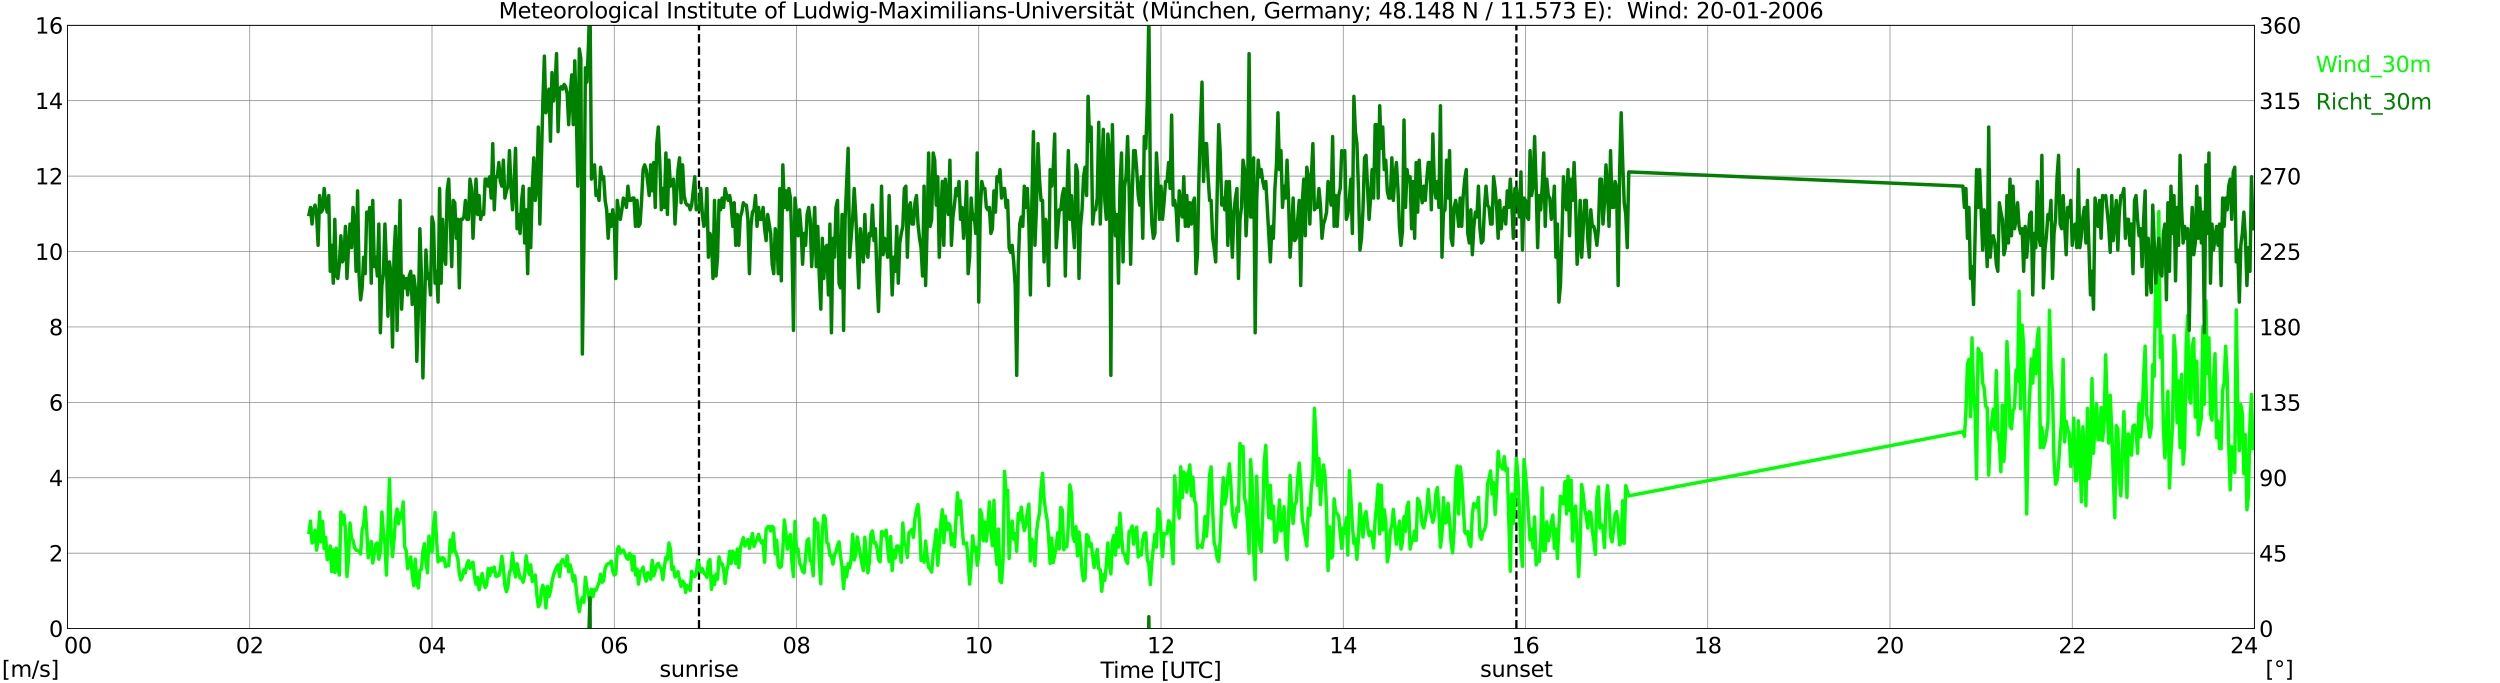 <?xml version="1.0" encoding="utf-8" standalone="no"?>
<!DOCTYPE svg PUBLIC "-//W3C//DTD SVG 1.1//EN"
  "http://www.w3.org/Graphics/SVG/1.1/DTD/svg11.dtd">
<svg xmlns:xlink="http://www.w3.org/1999/xlink" width="1085.4pt" height="296.64pt" viewBox="0 0 1085.4 296.64" xmlns="http://www.w3.org/2000/svg" version="1.1">
 <defs>
  <style type="text/css">*{stroke-linejoin: round; stroke-linecap: butt}</style>
 </defs>
 <g id="figure_1">
  <g id="patch_1">
   <path d="M 0 296.64 
L 1085.4 296.64 
L 1085.4 0 
L 0 0 
z
" style="fill: #ffffff"/>
  </g>
  <g id="axes_1">
   <g id="patch_2">
    <path d="M 29.306 272.909 
L 978.814 272.909 
L 978.814 10.976 
L 29.306 10.976 
z
" style="fill: #ffffff"/>
   </g>
   <g id="patch_3">
    <path d="M 978.814 272.909 
L 978.814 272.909 
L 978.814 10.976 
L 978.814 10.976 
z
" clip-path="url(#p58aabb3dcd)" style="fill: #d3d3d3; opacity: 0.25; stroke: #d3d3d3; stroke-linejoin: miter"/>
   </g>
   <g id="matplotlib.axis_1">
    <g id="xtick_1">
     <g id="line2d_1">
      <path d="M 29.306 272.909 
L 29.306 10.976 
" clip-path="url(#p58aabb3dcd)" style="fill: none; stroke: #808080; stroke-width: 0.3; stroke-linecap: square"/>
     </g>
     <g id="line2d_2"/>
     <g id="text_1">
      <!--    00 -->
      <g transform="translate(18.733 283.627) scale(0.095 -0.095)">
       <defs>
        <path id="DejaVuSans-20" transform="scale(0.016)"/>
        <path id="DejaVuSans-30" d="M 2034 4250 
Q 1547 4250 1301 3770 
Q 1056 3291 1056 2328 
Q 1056 1369 1301 889 
Q 1547 409 2034 409 
Q 2525 409 2770 889 
Q 3016 1369 3016 2328 
Q 3016 3291 2770 3770 
Q 2525 4250 2034 4250 
z
M 2034 4750 
Q 2819 4750 3233 4129 
Q 3647 3509 3647 2328 
Q 3647 1150 3233 529 
Q 2819 -91 2034 -91 
Q 1250 -91 836 529 
Q 422 1150 422 2328 
Q 422 3509 836 4129 
Q 1250 4750 2034 4750 
z
" transform="scale(0.016)"/>
       </defs>
       <use xlink:href="#DejaVuSans-20"/>
       <use xlink:href="#DejaVuSans-20" transform="translate(31.787 0)"/>
       <use xlink:href="#DejaVuSans-20" transform="translate(63.574 0)"/>
       <use xlink:href="#DejaVuSans-30" transform="translate(95.361 0)"/>
       <use xlink:href="#DejaVuSans-30" transform="translate(158.984 0)"/>
      </g>
     </g>
    </g>
    <g id="xtick_2">
     <g id="line2d_3">
      <path d="M 108.431 272.909 
L 108.431 10.976 
" clip-path="url(#p58aabb3dcd)" style="fill: none; stroke: #808080; stroke-width: 0.3; stroke-linecap: square"/>
     </g>
     <g id="line2d_4"/>
     <g id="text_2">
      <!-- 02 -->
      <g transform="translate(102.387 283.627) scale(0.095 -0.095)">
       <defs>
        <path id="DejaVuSans-32" d="M 1228 531 
L 3431 531 
L 3431 0 
L 469 0 
L 469 531 
Q 828 903 1448 1529 
Q 2069 2156 2228 2338 
Q 2531 2678 2651 2914 
Q 2772 3150 2772 3378 
Q 2772 3750 2511 3984 
Q 2250 4219 1831 4219 
Q 1534 4219 1204 4116 
Q 875 4013 500 3803 
L 500 4441 
Q 881 4594 1212 4672 
Q 1544 4750 1819 4750 
Q 2544 4750 2975 4387 
Q 3406 4025 3406 3419 
Q 3406 3131 3298 2873 
Q 3191 2616 2906 2266 
Q 2828 2175 2409 1742 
Q 1991 1309 1228 531 
z
" transform="scale(0.016)"/>
       </defs>
       <use xlink:href="#DejaVuSans-30"/>
       <use xlink:href="#DejaVuSans-32" transform="translate(63.623 0)"/>
      </g>
     </g>
    </g>
    <g id="xtick_3">
     <g id="line2d_5">
      <path d="M 187.557 272.909 
L 187.557 10.976 
" clip-path="url(#p58aabb3dcd)" style="fill: none; stroke: #808080; stroke-width: 0.3; stroke-linecap: square"/>
     </g>
     <g id="line2d_6"/>
     <g id="text_3">
      <!-- 04 -->
      <g transform="translate(181.513 283.627) scale(0.095 -0.095)">
       <defs>
        <path id="DejaVuSans-34" d="M 2419 4116 
L 825 1625 
L 2419 1625 
L 2419 4116 
z
M 2253 4666 
L 3047 4666 
L 3047 1625 
L 3713 1625 
L 3713 1100 
L 3047 1100 
L 3047 0 
L 2419 0 
L 2419 1100 
L 313 1100 
L 313 1709 
L 2253 4666 
z
" transform="scale(0.016)"/>
       </defs>
       <use xlink:href="#DejaVuSans-30"/>
       <use xlink:href="#DejaVuSans-34" transform="translate(63.623 0)"/>
      </g>
     </g>
    </g>
    <g id="xtick_4">
     <g id="line2d_7">
      <path d="M 266.683 272.909 
L 266.683 10.976 
" clip-path="url(#p58aabb3dcd)" style="fill: none; stroke: #808080; stroke-width: 0.3; stroke-linecap: square"/>
     </g>
     <g id="line2d_8"/>
     <g id="text_4">
      <!-- 06 -->
      <g transform="translate(260.638 283.627) scale(0.095 -0.095)">
       <defs>
        <path id="DejaVuSans-36" d="M 2113 2584 
Q 1688 2584 1439 2293 
Q 1191 2003 1191 1497 
Q 1191 994 1439 701 
Q 1688 409 2113 409 
Q 2538 409 2786 701 
Q 3034 994 3034 1497 
Q 3034 2003 2786 2293 
Q 2538 2584 2113 2584 
z
M 3366 4563 
L 3366 3988 
Q 3128 4100 2886 4159 
Q 2644 4219 2406 4219 
Q 1781 4219 1451 3797 
Q 1122 3375 1075 2522 
Q 1259 2794 1537 2939 
Q 1816 3084 2150 3084 
Q 2853 3084 3261 2657 
Q 3669 2231 3669 1497 
Q 3669 778 3244 343 
Q 2819 -91 2113 -91 
Q 1303 -91 875 529 
Q 447 1150 447 2328 
Q 447 3434 972 4092 
Q 1497 4750 2381 4750 
Q 2619 4750 2861 4703 
Q 3103 4656 3366 4563 
z
" transform="scale(0.016)"/>
       </defs>
       <use xlink:href="#DejaVuSans-30"/>
       <use xlink:href="#DejaVuSans-36" transform="translate(63.623 0)"/>
      </g>
     </g>
    </g>
    <g id="xtick_5">
     <g id="line2d_9">
      <path d="M 345.808 272.909 
L 345.808 10.976 
" clip-path="url(#p58aabb3dcd)" style="fill: none; stroke: #808080; stroke-width: 0.3; stroke-linecap: square"/>
     </g>
     <g id="line2d_10"/>
     <g id="text_5">
      <!-- 08 -->
      <g transform="translate(339.764 283.627) scale(0.095 -0.095)">
       <defs>
        <path id="DejaVuSans-38" d="M 2034 2216 
Q 1584 2216 1326 1975 
Q 1069 1734 1069 1313 
Q 1069 891 1326 650 
Q 1584 409 2034 409 
Q 2484 409 2743 651 
Q 3003 894 3003 1313 
Q 3003 1734 2745 1975 
Q 2488 2216 2034 2216 
z
M 1403 2484 
Q 997 2584 770 2862 
Q 544 3141 544 3541 
Q 544 4100 942 4425 
Q 1341 4750 2034 4750 
Q 2731 4750 3128 4425 
Q 3525 4100 3525 3541 
Q 3525 3141 3298 2862 
Q 3072 2584 2669 2484 
Q 3125 2378 3379 2068 
Q 3634 1759 3634 1313 
Q 3634 634 3220 271 
Q 2806 -91 2034 -91 
Q 1263 -91 848 271 
Q 434 634 434 1313 
Q 434 1759 690 2068 
Q 947 2378 1403 2484 
z
M 1172 3481 
Q 1172 3119 1398 2916 
Q 1625 2713 2034 2713 
Q 2441 2713 2670 2916 
Q 2900 3119 2900 3481 
Q 2900 3844 2670 4047 
Q 2441 4250 2034 4250 
Q 1625 4250 1398 4047 
Q 1172 3844 1172 3481 
z
" transform="scale(0.016)"/>
       </defs>
       <use xlink:href="#DejaVuSans-30"/>
       <use xlink:href="#DejaVuSans-38" transform="translate(63.623 0)"/>
      </g>
     </g>
    </g>
    <g id="xtick_6">
     <g id="line2d_11">
      <path d="M 424.934 272.909 
L 424.934 10.976 
" clip-path="url(#p58aabb3dcd)" style="fill: none; stroke: #808080; stroke-width: 0.3; stroke-linecap: square"/>
     </g>
     <g id="line2d_12"/>
     <g id="text_6">
      <!-- 10 -->
      <g transform="translate(418.89 283.627) scale(0.095 -0.095)">
       <defs>
        <path id="DejaVuSans-31" d="M 794 531 
L 1825 531 
L 1825 4091 
L 703 3866 
L 703 4441 
L 1819 4666 
L 2450 4666 
L 2450 531 
L 3481 531 
L 3481 0 
L 794 0 
L 794 531 
z
" transform="scale(0.016)"/>
       </defs>
       <use xlink:href="#DejaVuSans-31"/>
       <use xlink:href="#DejaVuSans-30" transform="translate(63.623 0)"/>
      </g>
     </g>
    </g>
    <g id="xtick_7">
     <g id="line2d_13">
      <path d="M 504.06 272.909 
L 504.06 10.976 
" clip-path="url(#p58aabb3dcd)" style="fill: none; stroke: #808080; stroke-width: 0.3; stroke-linecap: square"/>
     </g>
     <g id="line2d_14"/>
     <g id="text_7">
      <!-- 12 -->
      <g transform="translate(498.015 283.627) scale(0.095 -0.095)">
       <use xlink:href="#DejaVuSans-31"/>
       <use xlink:href="#DejaVuSans-32" transform="translate(63.623 0)"/>
      </g>
     </g>
    </g>
    <g id="xtick_8">
     <g id="line2d_15">
      <path d="M 583.185 272.909 
L 583.185 10.976 
" clip-path="url(#p58aabb3dcd)" style="fill: none; stroke: #808080; stroke-width: 0.3; stroke-linecap: square"/>
     </g>
     <g id="line2d_16"/>
     <g id="text_8">
      <!-- 14 -->
      <g transform="translate(577.141 283.627) scale(0.095 -0.095)">
       <use xlink:href="#DejaVuSans-31"/>
       <use xlink:href="#DejaVuSans-34" transform="translate(63.623 0)"/>
      </g>
     </g>
    </g>
    <g id="xtick_9">
     <g id="line2d_17">
      <path d="M 662.311 272.909 
L 662.311 10.976 
" clip-path="url(#p58aabb3dcd)" style="fill: none; stroke: #808080; stroke-width: 0.3; stroke-linecap: square"/>
     </g>
     <g id="line2d_18"/>
     <g id="text_9">
      <!-- 16 -->
      <g transform="translate(656.267 283.627) scale(0.095 -0.095)">
       <use xlink:href="#DejaVuSans-31"/>
       <use xlink:href="#DejaVuSans-36" transform="translate(63.623 0)"/>
      </g>
     </g>
    </g>
    <g id="xtick_10">
     <g id="line2d_19">
      <path d="M 741.437 272.909 
L 741.437 10.976 
" clip-path="url(#p58aabb3dcd)" style="fill: none; stroke: #808080; stroke-width: 0.3; stroke-linecap: square"/>
     </g>
     <g id="line2d_20"/>
     <g id="text_10">
      <!-- 18 -->
      <g transform="translate(735.392 283.627) scale(0.095 -0.095)">
       <use xlink:href="#DejaVuSans-31"/>
       <use xlink:href="#DejaVuSans-38" transform="translate(63.623 0)"/>
      </g>
     </g>
    </g>
    <g id="xtick_11">
     <g id="line2d_21">
      <path d="M 820.562 272.909 
L 820.562 10.976 
" clip-path="url(#p58aabb3dcd)" style="fill: none; stroke: #808080; stroke-width: 0.3; stroke-linecap: square"/>
     </g>
     <g id="line2d_22"/>
     <g id="text_11">
      <!-- 20 -->
      <g transform="translate(814.518 283.627) scale(0.095 -0.095)">
       <use xlink:href="#DejaVuSans-32"/>
       <use xlink:href="#DejaVuSans-30" transform="translate(63.623 0)"/>
      </g>
     </g>
    </g>
    <g id="xtick_12">
     <g id="line2d_23">
      <path d="M 899.688 272.909 
L 899.688 10.976 
" clip-path="url(#p58aabb3dcd)" style="fill: none; stroke: #808080; stroke-width: 0.3; stroke-linecap: square"/>
     </g>
     <g id="line2d_24"/>
     <g id="text_12">
      <!-- 22 -->
      <g transform="translate(893.644 283.627) scale(0.095 -0.095)">
       <use xlink:href="#DejaVuSans-32"/>
       <use xlink:href="#DejaVuSans-32" transform="translate(63.623 0)"/>
      </g>
     </g>
    </g>
    <g id="xtick_13">
     <g id="line2d_25">
      <path d="M 978.814 272.909 
L 978.814 10.976 
" clip-path="url(#p58aabb3dcd)" style="fill: none; stroke: #808080; stroke-width: 0.3; stroke-linecap: square"/>
     </g>
     <g id="line2d_26"/>
     <g id="text_13">
      <!-- 24    -->
      <g transform="translate(968.241 283.627) scale(0.095 -0.095)">
       <use xlink:href="#DejaVuSans-32"/>
       <use xlink:href="#DejaVuSans-34" transform="translate(63.623 0)"/>
       <use xlink:href="#DejaVuSans-20" transform="translate(127.246 0)"/>
       <use xlink:href="#DejaVuSans-20" transform="translate(159.033 0)"/>
       <use xlink:href="#DejaVuSans-20" transform="translate(190.82 0)"/>
      </g>
     </g>
    </g>
    <g id="text_14">
     <!-- Time [UTC] -->
     <g transform="translate(477.806 294.322) scale(0.095 -0.095)">
      <defs>
       <path id="DejaVuSans-54" d="M -19 4666 
L 3928 4666 
L 3928 4134 
L 2272 4134 
L 2272 0 
L 1638 0 
L 1638 4134 
L -19 4134 
L -19 4666 
z
" transform="scale(0.016)"/>
       <path id="DejaVuSans-69" d="M 603 3500 
L 1178 3500 
L 1178 0 
L 603 0 
L 603 3500 
z
M 603 4863 
L 1178 4863 
L 1178 4134 
L 603 4134 
L 603 4863 
z
" transform="scale(0.016)"/>
       <path id="DejaVuSans-6d" d="M 3328 2828 
Q 3544 3216 3844 3400 
Q 4144 3584 4550 3584 
Q 5097 3584 5394 3201 
Q 5691 2819 5691 2113 
L 5691 0 
L 5113 0 
L 5113 2094 
Q 5113 2597 4934 2840 
Q 4756 3084 4391 3084 
Q 3944 3084 3684 2787 
Q 3425 2491 3425 1978 
L 3425 0 
L 2847 0 
L 2847 2094 
Q 2847 2600 2669 2842 
Q 2491 3084 2119 3084 
Q 1678 3084 1418 2786 
Q 1159 2488 1159 1978 
L 1159 0 
L 581 0 
L 581 3500 
L 1159 3500 
L 1159 2956 
Q 1356 3278 1631 3431 
Q 1906 3584 2284 3584 
Q 2666 3584 2933 3390 
Q 3200 3197 3328 2828 
z
" transform="scale(0.016)"/>
       <path id="DejaVuSans-65" d="M 3597 1894 
L 3597 1613 
L 953 1613 
Q 991 1019 1311 708 
Q 1631 397 2203 397 
Q 2534 397 2845 478 
Q 3156 559 3463 722 
L 3463 178 
Q 3153 47 2828 -22 
Q 2503 -91 2169 -91 
Q 1331 -91 842 396 
Q 353 884 353 1716 
Q 353 2575 817 3079 
Q 1281 3584 2069 3584 
Q 2775 3584 3186 3129 
Q 3597 2675 3597 1894 
z
M 3022 2063 
Q 3016 2534 2758 2815 
Q 2500 3097 2075 3097 
Q 1594 3097 1305 2825 
Q 1016 2553 972 2059 
L 3022 2063 
z
" transform="scale(0.016)"/>
       <path id="DejaVuSans-5b" d="M 550 4863 
L 1875 4863 
L 1875 4416 
L 1125 4416 
L 1125 -397 
L 1875 -397 
L 1875 -844 
L 550 -844 
L 550 4863 
z
" transform="scale(0.016)"/>
       <path id="DejaVuSans-55" d="M 556 4666 
L 1191 4666 
L 1191 1831 
Q 1191 1081 1462 751 
Q 1734 422 2344 422 
Q 2950 422 3222 751 
Q 3494 1081 3494 1831 
L 3494 4666 
L 4128 4666 
L 4128 1753 
Q 4128 841 3676 375 
Q 3225 -91 2344 -91 
Q 1459 -91 1007 375 
Q 556 841 556 1753 
L 556 4666 
z
" transform="scale(0.016)"/>
       <path id="DejaVuSans-43" d="M 4122 4306 
L 4122 3641 
Q 3803 3938 3442 4084 
Q 3081 4231 2675 4231 
Q 1875 4231 1450 3742 
Q 1025 3253 1025 2328 
Q 1025 1406 1450 917 
Q 1875 428 2675 428 
Q 3081 428 3442 575 
Q 3803 722 4122 1019 
L 4122 359 
Q 3791 134 3420 21 
Q 3050 -91 2638 -91 
Q 1578 -91 968 557 
Q 359 1206 359 2328 
Q 359 3453 968 4101 
Q 1578 4750 2638 4750 
Q 3056 4750 3426 4639 
Q 3797 4528 4122 4306 
z
" transform="scale(0.016)"/>
       <path id="DejaVuSans-5d" d="M 1947 4863 
L 1947 -844 
L 622 -844 
L 622 -397 
L 1369 -397 
L 1369 4416 
L 622 4416 
L 622 4863 
L 1947 4863 
z
" transform="scale(0.016)"/>
      </defs>
      <use xlink:href="#DejaVuSans-54"/>
      <use xlink:href="#DejaVuSans-69" transform="translate(57.959 0)"/>
      <use xlink:href="#DejaVuSans-6d" transform="translate(85.742 0)"/>
      <use xlink:href="#DejaVuSans-65" transform="translate(183.154 0)"/>
      <use xlink:href="#DejaVuSans-20" transform="translate(244.678 0)"/>
      <use xlink:href="#DejaVuSans-5b" transform="translate(276.465 0)"/>
      <use xlink:href="#DejaVuSans-55" transform="translate(315.479 0)"/>
      <use xlink:href="#DejaVuSans-54" transform="translate(388.672 0)"/>
      <use xlink:href="#DejaVuSans-43" transform="translate(443.881 0)"/>
      <use xlink:href="#DejaVuSans-5d" transform="translate(513.705 0)"/>
     </g>
    </g>
   </g>
   <g id="matplotlib.axis_2">
    <g id="ytick_1">
     <g id="line2d_27">
      <path d="M 29.306 272.909 
L 978.814 272.909 
" clip-path="url(#p58aabb3dcd)" style="fill: none; stroke: #808080; stroke-width: 0.3; stroke-linecap: square"/>
     </g>
     <g id="line2d_28"/>
     <g id="text_15">
      <!-- 0 -->
      <g transform="translate(21.261 276.518) scale(0.095 -0.095)">
       <use xlink:href="#DejaVuSans-30"/>
      </g>
     </g>
    </g>
    <g id="ytick_2">
     <g id="line2d_29">
      <path d="M 29.306 240.167 
L 978.814 240.167 
" clip-path="url(#p58aabb3dcd)" style="fill: none; stroke: #808080; stroke-width: 0.3; stroke-linecap: square"/>
     </g>
     <g id="line2d_30"/>
     <g id="text_16">
      <!-- 2 -->
      <g transform="translate(21.261 243.776) scale(0.095 -0.095)">
       <use xlink:href="#DejaVuSans-32"/>
      </g>
     </g>
    </g>
    <g id="ytick_3">
     <g id="line2d_31">
      <path d="M 29.306 207.426 
L 978.814 207.426 
" clip-path="url(#p58aabb3dcd)" style="fill: none; stroke: #808080; stroke-width: 0.3; stroke-linecap: square"/>
     </g>
     <g id="line2d_32"/>
     <g id="text_17">
      <!-- 4 -->
      <g transform="translate(21.261 211.035) scale(0.095 -0.095)">
       <use xlink:href="#DejaVuSans-34"/>
      </g>
     </g>
    </g>
    <g id="ytick_4">
     <g id="line2d_33">
      <path d="M 29.306 174.684 
L 978.814 174.684 
" clip-path="url(#p58aabb3dcd)" style="fill: none; stroke: #808080; stroke-width: 0.3; stroke-linecap: square"/>
     </g>
     <g id="line2d_34"/>
     <g id="text_18">
      <!-- 6 -->
      <g transform="translate(21.261 178.293) scale(0.095 -0.095)">
       <use xlink:href="#DejaVuSans-36"/>
      </g>
     </g>
    </g>
    <g id="ytick_5">
     <g id="line2d_35">
      <path d="M 29.306 141.942 
L 978.814 141.942 
" clip-path="url(#p58aabb3dcd)" style="fill: none; stroke: #808080; stroke-width: 0.3; stroke-linecap: square"/>
     </g>
     <g id="line2d_36"/>
     <g id="text_19">
      <!-- 8 -->
      <g transform="translate(21.261 145.551) scale(0.095 -0.095)">
       <use xlink:href="#DejaVuSans-38"/>
      </g>
     </g>
    </g>
    <g id="ytick_6">
     <g id="line2d_37">
      <path d="M 29.306 109.201 
L 978.814 109.201 
" clip-path="url(#p58aabb3dcd)" style="fill: none; stroke: #808080; stroke-width: 0.3; stroke-linecap: square"/>
     </g>
     <g id="line2d_38"/>
     <g id="text_20">
      <!-- 10 -->
      <g transform="translate(15.217 112.81) scale(0.095 -0.095)">
       <use xlink:href="#DejaVuSans-31"/>
       <use xlink:href="#DejaVuSans-30" transform="translate(63.623 0)"/>
      </g>
     </g>
    </g>
    <g id="ytick_7">
     <g id="line2d_39">
      <path d="M 29.306 76.459 
L 978.814 76.459 
" clip-path="url(#p58aabb3dcd)" style="fill: none; stroke: #808080; stroke-width: 0.3; stroke-linecap: square"/>
     </g>
     <g id="line2d_40"/>
     <g id="text_21">
      <!-- 12 -->
      <g transform="translate(15.217 80.068) scale(0.095 -0.095)">
       <use xlink:href="#DejaVuSans-31"/>
       <use xlink:href="#DejaVuSans-32" transform="translate(63.623 0)"/>
      </g>
     </g>
    </g>
    <g id="ytick_8">
     <g id="line2d_41">
      <path d="M 29.306 43.717 
L 978.814 43.717 
" clip-path="url(#p58aabb3dcd)" style="fill: none; stroke: #808080; stroke-width: 0.3; stroke-linecap: square"/>
     </g>
     <g id="line2d_42"/>
     <g id="text_22">
      <!-- 14 -->
      <g transform="translate(15.217 47.327) scale(0.095 -0.095)">
       <use xlink:href="#DejaVuSans-31"/>
       <use xlink:href="#DejaVuSans-34" transform="translate(63.623 0)"/>
      </g>
     </g>
    </g>
    <g id="ytick_9">
     <g id="line2d_43">
      <path d="M 29.306 10.976 
L 978.814 10.976 
" clip-path="url(#p58aabb3dcd)" style="fill: none; stroke: #808080; stroke-width: 0.3; stroke-linecap: square"/>
     </g>
     <g id="line2d_44"/>
     <g id="text_23">
      <!-- 16 -->
      <g transform="translate(15.217 14.585) scale(0.095 -0.095)">
       <use xlink:href="#DejaVuSans-31"/>
       <use xlink:href="#DejaVuSans-36" transform="translate(63.623 0)"/>
      </g>
     </g>
    </g>
   </g>
   <g id="line2d_45">
    <path d="M 303.476 272.909 
L 303.476 10.976 
" clip-path="url(#p58aabb3dcd)" style="fill: none; stroke-dasharray: 3.7,1.6; stroke-dashoffset: 0; stroke: #000000"/>
   </g>
   <g id="line2d_46">
    <path d="M 658.355 272.909 
L 658.355 10.976 
" clip-path="url(#p58aabb3dcd)" style="fill: none; stroke-dasharray: 3.7,1.6; stroke-dashoffset: 0; stroke: #000000"/>
   </g>
   <g id="line2d_47">
    <path d="M 134.147 231.163 
L 134.807 226.252 
L 135.466 235.747 
L 136.125 235.092 
L 136.785 230.181 
L 137.444 238.857 
L 138.104 234.437 
L 138.763 222.323 
L 139.422 235.256 
L 140.082 226.416 
L 140.741 238.203 
L 141.4 233.291 
L 142.06 242.95 
L 142.719 242.459 
L 143.379 237.057 
L 144.038 248.189 
L 144.697 238.694 
L 145.357 248.516 
L 146.016 238.039 
L 146.676 247.043 
L 147.335 249.662 
L 147.994 222.323 
L 148.654 227.562 
L 149.313 223.633 
L 149.972 229.526 
L 150.632 250.317 
L 151.291 242.786 
L 151.951 227.071 
L 152.61 233.783 
L 153.269 234.601 
L 153.929 237.712 
L 154.588 238.857 
L 155.247 239.021 
L 155.907 239.349 
L 156.566 240.495 
L 157.226 230.017 
L 157.885 227.889 
L 158.544 220.195 
L 159.204 229.69 
L 159.863 242.132 
L 161.182 235.092 
L 161.841 244.424 
L 163.16 236.238 
L 163.819 235.747 
L 164.479 242.786 
L 165.138 239.349 
L 165.798 222.323 
L 166.457 231 
L 167.116 236.238 
L 167.776 249.662 
L 169.094 207.917 
L 169.754 232.145 
L 170.413 241.641 
L 171.073 234.437 
L 171.732 224.779 
L 172.391 221.013 
L 173.051 227.398 
L 173.71 222.814 
L 174.37 224.942 
L 175.029 217.903 
L 175.688 237.384 
L 176.348 239.021 
L 177.007 246.879 
L 177.666 244.915 
L 178.326 241.804 
L 178.985 249.335 
L 179.645 254.246 
L 180.304 242.786 
L 180.963 252.936 
L 181.623 255.228 
L 182.282 247.698 
L 182.941 247.207 
L 183.601 239.512 
L 184.26 236.074 
L 184.92 243.769 
L 185.579 248.68 
L 186.238 232.8 
L 186.898 238.857 
L 187.557 239.512 
L 188.217 228.053 
L 188.876 222.487 
L 189.535 234.274 
L 190.195 243.932 
L 190.854 242.132 
L 191.513 243.278 
L 192.173 242.132 
L 192.832 242.623 
L 193.492 246.061 
L 194.151 245.406 
L 194.81 245.57 
L 195.47 234.437 
L 196.129 239.512 
L 196.788 231.491 
L 197.448 238.857 
L 198.107 240.495 
L 198.767 242.459 
L 199.426 248.844 
L 200.085 251.79 
L 200.745 250.481 
L 201.404 247.37 
L 202.063 248.68 
L 202.723 244.915 
L 203.382 243.441 
L 204.042 246.715 
L 204.701 244.587 
L 205.36 244.096 
L 206.02 250.317 
L 206.679 253.591 
L 207.339 250.644 
L 207.998 256.047 
L 209.317 249.007 
L 209.976 252.773 
L 210.635 255.065 
L 211.295 253.919 
L 211.954 246.879 
L 212.614 249.99 
L 213.273 246.715 
L 213.932 248.189 
L 214.592 246.224 
L 215.251 250.153 
L 215.91 250.153 
L 216.57 249.826 
L 217.229 247.207 
L 217.889 241.477 
L 218.548 246.715 
L 219.207 254.246 
L 219.867 256.865 
L 220.526 254.573 
L 221.186 248.516 
L 221.845 247.37 
L 222.504 240.167 
L 223.164 246.552 
L 223.823 250.481 
L 224.482 244.751 
L 225.801 250.972 
L 226.461 250.972 
L 227.12 252.773 
L 227.779 249.499 
L 228.439 241.313 
L 229.098 246.061 
L 229.757 249.335 
L 230.417 245.242 
L 231.076 252.445 
L 231.736 250.481 
L 232.395 249.662 
L 233.054 258.011 
L 233.714 263.414 
L 234.373 262.431 
L 235.033 256.702 
L 235.692 254.082 
L 236.351 256.865 
L 237.011 263.905 
L 237.67 254.573 
L 238.329 258.994 
L 238.989 256.702 
L 239.648 252.609 
L 240.308 249.662 
L 241.626 246.224 
L 242.286 245.242 
L 242.945 250.317 
L 243.604 244.096 
L 244.264 242.95 
L 244.923 243.769 
L 245.583 245.733 
L 246.242 241.313 
L 246.901 248.189 
L 247.561 245.242 
L 248.22 248.025 
L 248.88 252.282 
L 249.539 249.99 
L 250.858 261.94 
L 251.517 265.542 
L 252.176 261.286 
L 252.836 259.485 
L 253.495 261.449 
L 254.155 250.644 
L 254.814 255.228 
L 255.473 258.011 
L 256.133 262.431 
L 256.792 255.883 
L 257.451 258.994 
L 258.111 255.883 
L 258.77 256.211 
L 260.089 252.936 
L 260.748 249.335 
L 261.408 252.773 
L 262.067 252.118 
L 262.726 246.715 
L 263.386 245.242 
L 264.045 244.751 
L 264.705 244.587 
L 265.364 243.605 
L 266.023 247.861 
L 266.683 249.662 
L 267.342 249.171 
L 268.002 238.694 
L 268.661 237.384 
L 269.32 240.167 
L 269.98 239.021 
L 270.639 238.857 
L 271.298 240.331 
L 271.958 242.132 
L 272.617 242.786 
L 273.277 240.331 
L 273.936 240.822 
L 274.595 247.534 
L 275.255 241.477 
L 275.914 249.662 
L 276.573 247.043 
L 277.233 253.591 
L 277.892 248.189 
L 278.552 247.698 
L 279.211 246.224 
L 279.87 250.317 
L 280.53 252.282 
L 281.189 248.68 
L 281.849 248.844 
L 282.508 251.463 
L 283.167 243.278 
L 283.827 249.99 
L 284.486 247.861 
L 285.145 245.242 
L 285.805 244.587 
L 286.464 246.224 
L 287.124 246.879 
L 287.783 251.627 
L 288.442 246.061 
L 289.102 241.968 
L 289.761 242.786 
L 290.42 235.747 
L 291.08 238.366 
L 291.739 247.207 
L 292.399 246.061 
L 293.058 250.481 
L 293.717 249.826 
L 294.377 248.189 
L 295.036 252.118 
L 295.696 254.573 
L 296.355 252.282 
L 297.014 253.1 
L 297.674 257.193 
L 298.333 254.246 
L 298.992 254.901 
L 299.652 256.374 
L 300.311 248.025 
L 300.971 249.826 
L 301.63 250.317 
L 302.289 249.007 
L 302.949 243.278 
L 304.267 248.353 
L 304.927 246.879 
L 305.586 248.844 
L 306.246 249.499 
L 306.905 250.644 
L 307.564 243.932 
L 308.224 242.95 
L 308.883 255.883 
L 309.543 250.153 
L 310.202 253.755 
L 310.861 249.335 
L 311.521 251.463 
L 312.18 241.804 
L 312.839 244.751 
L 313.499 244.751 
L 314.158 247.043 
L 314.818 253.264 
L 315.477 247.861 
L 316.136 245.242 
L 316.796 239.349 
L 317.455 244.587 
L 318.114 239.349 
L 318.774 240.495 
L 319.433 244.587 
L 320.093 238.366 
L 320.752 246.388 
L 321.411 237.875 
L 322.73 233.455 
L 323.39 237.057 
L 324.708 234.274 
L 325.368 238.039 
L 326.686 231.654 
L 327.346 237.22 
L 328.005 235.42 
L 328.665 234.274 
L 329.324 231.982 
L 329.983 234.437 
L 330.643 235.747 
L 331.302 234.765 
L 331.961 244.096 
L 332.621 230.017 
L 333.28 228.708 
L 333.94 228.544 
L 334.599 230.508 
L 335.258 228.544 
L 335.918 229.199 
L 336.577 240.495 
L 337.236 234.601 
L 337.896 245.406 
L 338.555 246.388 
L 339.215 245.897 
L 339.874 238.694 
L 340.533 225.761 
L 341.193 231.327 
L 341.852 238.366 
L 342.512 233.619 
L 343.171 232.145 
L 343.83 244.096 
L 344.49 250.317 
L 345.149 226.416 
L 345.808 239.349 
L 346.468 238.366 
L 347.127 244.424 
L 347.787 245.733 
L 348.446 248.025 
L 349.105 248.68 
L 350.424 234.601 
L 351.083 233.946 
L 351.743 243.441 
L 352.402 243.605 
L 353.062 249.99 
L 353.721 225.27 
L 354.38 229.199 
L 355.04 227.071 
L 355.699 242.95 
L 356.359 253.428 
L 357.018 230.508 
L 357.677 223.796 
L 358.337 225.106 
L 358.996 235.583 
L 359.655 236.238 
L 360.315 241.149 
L 360.974 241.313 
L 361.634 244.915 
L 362.293 240.822 
L 362.952 239.676 
L 363.612 236.893 
L 364.271 235.256 
L 364.93 241.477 
L 365.59 246.061 
L 366.249 255.556 
L 366.909 246.388 
L 367.568 250.481 
L 368.227 244.751 
L 368.887 246.552 
L 369.546 242.132 
L 370.206 231.982 
L 370.865 243.114 
L 371.524 240.822 
L 372.184 233.128 
L 374.162 244.424 
L 374.821 247.698 
L 375.481 233.291 
L 376.14 241.804 
L 376.799 248.68 
L 377.459 243.932 
L 378.118 231.818 
L 378.777 230.508 
L 379.437 235.747 
L 380.096 235.583 
L 380.756 237.875 
L 381.415 242.95 
L 382.074 243.932 
L 382.734 230.836 
L 383.393 231 
L 384.053 232.637 
L 384.712 230.181 
L 385.371 237.875 
L 386.031 243.769 
L 386.69 232.964 
L 387.349 247.698 
L 388.009 238.857 
L 388.668 242.295 
L 389.328 237.057 
L 389.987 237.057 
L 390.646 239.512 
L 391.306 244.096 
L 391.965 227.071 
L 392.624 236.402 
L 393.284 236.729 
L 393.943 241.968 
L 394.603 231.327 
L 395.262 230.672 
L 395.921 229.854 
L 396.581 233.291 
L 397.24 225.106 
L 397.899 221.341 
L 398.559 219.049 
L 399.218 226.579 
L 399.878 243.278 
L 400.537 241.804 
L 401.196 244.096 
L 401.856 234.928 
L 402.515 241.641 
L 403.175 246.388 
L 403.834 247.043 
L 404.493 248.353 
L 405.153 240.167 
L 405.812 236.074 
L 406.471 230.017 
L 407.131 245.406 
L 407.79 237.712 
L 408.45 227.234 
L 409.109 221.341 
L 409.768 235.583 
L 410.428 224.124 
L 411.087 230.017 
L 411.746 227.234 
L 412.406 228.053 
L 413.065 236.566 
L 413.725 231.818 
L 414.384 237.384 
L 415.703 213.974 
L 416.362 223.305 
L 417.022 217.412 
L 417.681 228.544 
L 418.34 236.074 
L 419 236.074 
L 419.659 235.747 
L 420.318 243.605 
L 420.978 253.591 
L 421.637 245.078 
L 422.297 232.637 
L 422.956 239.185 
L 423.615 237.548 
L 424.275 245.406 
L 424.934 241.149 
L 425.593 221.341 
L 426.253 223.633 
L 426.912 234.765 
L 427.572 226.579 
L 428.231 234.928 
L 428.89 228.38 
L 429.55 217.903 
L 430.209 230.017 
L 430.869 236.893 
L 431.528 217.248 
L 432.187 237.22 
L 432.847 245.078 
L 433.506 229.69 
L 434.165 252.282 
L 434.825 252.936 
L 435.484 242.95 
L 436.144 204.642 
L 436.803 214.138 
L 437.462 212.828 
L 438.122 242.459 
L 438.781 230.017 
L 439.44 226.252 
L 440.1 234.11 
L 440.759 231.654 
L 441.419 239.349 
L 442.078 222.978 
L 442.737 225.597 
L 443.397 220.195 
L 444.056 226.416 
L 444.716 230.345 
L 445.375 227.889 
L 446.034 222.159 
L 446.694 218.885 
L 447.353 243.605 
L 448.012 234.11 
L 448.672 237.384 
L 449.331 245.57 
L 449.991 231.163 
L 450.65 226.088 
L 451.309 222.814 
L 451.969 212.009 
L 452.628 205.461 
L 453.287 216.429 
L 453.947 221.832 
L 454.606 225.597 
L 455.266 233.291 
L 455.925 244.587 
L 456.584 233.619 
L 457.244 244.26 
L 457.903 240.986 
L 458.563 237.057 
L 459.222 231.327 
L 459.881 238.366 
L 460.541 220.358 
L 461.2 221.504 
L 461.859 238.694 
L 462.519 236.566 
L 463.178 237.384 
L 463.838 228.216 
L 464.497 210.536 
L 465.156 214.301 
L 465.816 232.637 
L 466.475 235.092 
L 467.134 228.708 
L 467.794 241.313 
L 468.453 231 
L 469.113 237.22 
L 469.772 247.534 
L 470.431 252.118 
L 471.091 251.136 
L 471.75 232.145 
L 472.409 232.8 
L 473.069 237.22 
L 473.728 235.911 
L 475.047 246.388 
L 475.706 241.968 
L 476.366 238.53 
L 477.025 246.879 
L 477.685 247.37 
L 478.344 256.702 
L 479.003 249.499 
L 479.663 251.954 
L 480.322 245.406 
L 480.981 235.747 
L 481.641 244.587 
L 482.3 249.171 
L 482.96 234.928 
L 483.619 232.473 
L 484.278 240.986 
L 484.938 229.199 
L 485.597 237.548 
L 486.256 222.814 
L 486.916 232.8 
L 487.575 240.003 
L 488.235 240.495 
L 488.894 243.441 
L 489.553 244.587 
L 490.213 230.672 
L 490.872 231 
L 491.532 228.38 
L 492.191 236.238 
L 492.85 230.508 
L 493.51 228.871 
L 494.169 241.804 
L 494.828 240.167 
L 495.488 240.986 
L 496.147 234.11 
L 496.807 231.654 
L 497.466 231.327 
L 498.125 243.114 
L 498.785 244.751 
L 499.444 253.755 
L 500.103 243.441 
L 501.422 231.982 
L 502.082 237.548 
L 502.741 221.013 
L 503.4 222.323 
L 504.06 231.163 
L 504.719 241.641 
L 505.379 231.654 
L 506.038 231.818 
L 506.697 231.491 
L 507.357 226.088 
L 508.016 227.071 
L 508.675 235.092 
L 509.335 244.751 
L 509.994 206.607 
L 510.654 215.284 
L 511.972 224.942 
L 512.632 202.678 
L 513.291 216.102 
L 513.95 204.97 
L 514.61 205.788 
L 515.269 213.646 
L 515.929 205.788 
L 516.588 201.859 
L 517.247 215.284 
L 517.907 207.098 
L 518.566 216.921 
L 519.226 219.049 
L 519.885 237.875 
L 520.544 237.057 
L 521.204 236.729 
L 521.863 237.712 
L 522.522 233.455 
L 523.182 224.287 
L 523.841 232.8 
L 524.501 221.996 
L 525.16 206.116 
L 525.819 202.678 
L 526.479 221.177 
L 527.138 235.747 
L 527.797 237.712 
L 528.457 242.623 
L 529.116 243.769 
L 529.776 234.274 
L 530.435 218.394 
L 531.094 207.426 
L 531.754 218.885 
L 532.413 215.447 
L 533.073 207.426 
L 533.732 201.368 
L 534.391 210.536 
L 535.051 222.487 
L 535.71 226.579 
L 536.369 228.871 
L 537.029 220.358 
L 537.688 221.996 
L 538.348 192.528 
L 539.007 196.784 
L 539.666 193.838 
L 540.326 216.102 
L 540.985 219.049 
L 541.644 227.071 
L 542.304 240.167 
L 542.963 199.568 
L 543.623 209.226 
L 544.282 238.857 
L 544.941 251.627 
L 545.601 206.771 
L 546.26 229.035 
L 546.919 236.729 
L 547.579 239.512 
L 548.238 222.65 
L 548.898 200.222 
L 549.557 193.347 
L 550.216 212.992 
L 550.876 224.779 
L 551.535 210.7 
L 552.195 225.27 
L 552.854 219.704 
L 553.513 235.42 
L 554.173 234.601 
L 554.832 226.743 
L 555.491 217.084 
L 556.151 230.508 
L 556.81 229.854 
L 557.47 220.031 
L 558.129 236.566 
L 558.788 242.95 
L 560.107 206.443 
L 560.766 220.85 
L 561.426 227.234 
L 562.085 219.213 
L 562.745 218.067 
L 563.404 207.917 
L 564.063 201.041 
L 564.723 209.717 
L 565.382 225.27 
L 567.36 237.057 
L 568.02 220.686 
L 568.679 223.796 
L 569.338 211.355 
L 569.998 206.443 
L 570.657 177.303 
L 571.317 189.581 
L 571.976 210.7 
L 572.635 199.076 
L 573.295 219.049 
L 573.954 206.771 
L 574.613 201.859 
L 575.273 206.607 
L 575.932 220.686 
L 576.592 247.698 
L 577.251 228.708 
L 577.91 242.295 
L 578.57 241.477 
L 579.229 216.593 
L 579.889 222.323 
L 580.548 222.978 
L 581.207 224.287 
L 582.526 238.039 
L 583.185 229.199 
L 583.845 231.491 
L 584.504 224.779 
L 585.164 240.986 
L 585.823 204.315 
L 587.142 228.216 
L 587.801 235.911 
L 588.46 233.946 
L 589.12 242.786 
L 589.779 233.946 
L 590.439 218.721 
L 591.757 233.128 
L 592.417 224.451 
L 593.076 222.159 
L 593.736 228.216 
L 594.395 232.473 
L 595.054 230.836 
L 595.714 232.964 
L 596.373 237.875 
L 597.032 225.761 
L 597.692 219.376 
L 598.351 210.372 
L 599.011 231.818 
L 599.67 210.7 
L 600.329 230.017 
L 600.989 221.341 
L 601.648 226.416 
L 602.307 243.932 
L 602.967 240.495 
L 603.626 230.345 
L 604.286 228.053 
L 604.945 221.177 
L 606.264 236.238 
L 607.582 226.252 
L 608.242 238.366 
L 608.901 235.256 
L 609.561 224.287 
L 610.22 230.672 
L 610.879 220.031 
L 611.539 218.067 
L 612.198 238.366 
L 612.858 235.092 
L 613.517 234.765 
L 614.176 230.508 
L 614.836 234.601 
L 615.495 216.429 
L 616.154 217.575 
L 616.814 221.177 
L 617.473 227.562 
L 618.133 229.199 
L 618.792 225.761 
L 619.451 221.341 
L 620.111 212.5 
L 620.77 221.177 
L 621.429 223.633 
L 622.089 226.743 
L 622.748 223.633 
L 623.408 214.301 
L 624.067 211.682 
L 624.726 222.814 
L 625.386 237.548 
L 626.045 231.818 
L 626.705 216.102 
L 627.364 227.071 
L 628.023 226.743 
L 628.683 218.558 
L 629.342 225.925 
L 630.001 235.42 
L 630.661 240.003 
L 631.32 230.017 
L 631.98 209.063 
L 632.639 202.351 
L 633.298 223.142 
L 633.958 202.678 
L 634.617 208.08 
L 635.936 231 
L 636.595 231.818 
L 637.255 230.836 
L 637.914 236.238 
L 638.573 237.22 
L 639.233 223.142 
L 639.892 218.558 
L 641.211 220.358 
L 641.87 215.938 
L 642.53 232.8 
L 643.189 234.11 
L 643.848 230.672 
L 644.508 230.181 
L 645.167 227.398 
L 645.827 210.209 
L 646.486 207.753 
L 647.145 204.479 
L 647.805 214.465 
L 648.464 209.554 
L 649.123 223.305 
L 649.783 212.5 
L 650.442 195.966 
L 651.102 202.514 
L 651.761 202.023 
L 652.42 203.66 
L 653.08 198.258 
L 653.739 204.315 
L 654.399 203.333 
L 655.717 248.025 
L 656.377 214.465 
L 657.036 227.234 
L 657.695 217.412 
L 658.355 198.913 
L 659.014 206.116 
L 660.333 237.712 
L 660.992 245.897 
L 661.652 199.568 
L 662.311 205.788 
L 662.97 214.138 
L 664.289 234.437 
L 664.949 229.854 
L 665.608 237.875 
L 666.267 224.451 
L 666.927 245.242 
L 667.586 243.278 
L 668.246 243.769 
L 668.905 234.437 
L 669.564 211.846 
L 670.224 239.185 
L 670.883 239.021 
L 671.542 226.579 
L 672.202 234.765 
L 672.861 231.654 
L 673.521 227.071 
L 674.18 223.633 
L 674.839 238.039 
L 675.499 229.69 
L 676.158 242.459 
L 677.477 215.447 
L 678.136 218.394 
L 678.796 218.721 
L 679.455 209.063 
L 680.114 223.142 
L 680.774 206.771 
L 681.433 221.668 
L 682.092 208.408 
L 682.752 234.928 
L 683.411 223.305 
L 684.071 219.704 
L 685.389 250.317 
L 686.049 235.256 
L 686.708 210.372 
L 687.368 214.629 
L 688.027 221.341 
L 688.686 223.96 
L 689.346 229.199 
L 690.005 222.159 
L 690.664 222.65 
L 691.324 230.508 
L 691.983 234.928 
L 692.643 240.658 
L 693.302 216.102 
L 693.961 211.355 
L 694.621 229.199 
L 695.28 227.725 
L 695.939 229.854 
L 696.599 237.712 
L 697.258 218.885 
L 697.918 210.863 
L 698.577 218.721 
L 699.236 232.637 
L 699.896 235.256 
L 700.555 229.854 
L 701.215 223.142 
L 701.874 222.159 
L 702.533 227.562 
L 703.193 236.566 
L 703.852 235.583 
L 704.511 217.412 
L 705.171 235.911 
L 705.83 210.863 
L 707.149 215.284 
L 852.213 187.453 
L 852.872 189.418 
L 853.531 178.94 
L 854.191 158.149 
L 854.85 156.021 
L 855.51 180.905 
L 856.169 146.69 
L 856.828 169.773 
L 857.488 178.777 
L 858.147 207.917 
L 858.806 151.274 
L 859.466 153.074 
L 860.125 153.402 
L 860.785 166.335 
L 861.444 168.463 
L 862.103 176.321 
L 862.763 177.14 
L 863.422 206.28 
L 864.082 188.272 
L 865.4 177.631 
L 866.06 186.471 
L 866.719 160.932 
L 867.378 187.453 
L 868.038 192.037 
L 868.697 204.806 
L 869.357 175.83 
L 870.016 200.222 
L 870.675 187.617 
L 871.335 148.327 
L 871.994 163.061 
L 872.653 185.161 
L 873.313 186.143 
L 873.972 178.122 
L 874.632 177.14 
L 875.291 160.769 
L 875.95 165.353 
L 876.61 126.39 
L 877.269 177.467 
L 877.929 141.124 
L 878.588 150.455 
L 879.907 223.142 
L 880.566 186.798 
L 881.885 155.857 
L 882.544 166.335 
L 883.204 151.928 
L 883.863 162.242 
L 884.522 146.526 
L 885.182 142.433 
L 885.841 194.329 
L 886.5 185.652 
L 887.16 194.329 
L 887.819 192.201 
L 888.479 188.599 
L 889.138 183.197 
L 889.797 134.739 
L 890.457 159.95 
L 891.116 170.591 
L 891.775 199.404 
L 892.435 210.209 
L 893.094 208.571 
L 893.754 201.532 
L 894.413 190.891 
L 895.072 182.542 
L 895.732 156.021 
L 896.391 191.873 
L 897.051 182.869 
L 897.71 186.635 
L 898.369 188.108 
L 899.029 202.514 
L 899.688 198.258 
L 900.347 181.56 
L 901.007 208.735 
L 901.666 208.408 
L 902.326 182.706 
L 902.985 193.183 
L 903.644 217.903 
L 904.304 185.325 
L 904.963 196.13 
L 905.622 219.54 
L 906.282 177.303 
L 906.941 207.753 
L 907.601 199.895 
L 908.26 164.37 
L 908.919 196.784 
L 909.579 183.36 
L 910.238 175.339 
L 910.898 190.891 
L 911.557 190.891 
L 912.216 176.976 
L 912.876 191.218 
L 913.535 182.869 
L 914.194 154.057 
L 914.854 177.631 
L 915.513 192.364 
L 916.173 171.573 
L 916.832 186.962 
L 918.151 224.779 
L 918.81 184.834 
L 919.469 186.143 
L 920.129 208.408 
L 920.788 215.284 
L 922.107 178.777 
L 922.766 195.475 
L 923.426 215.938 
L 924.085 188.435 
L 924.745 190.072 
L 925.404 197.603 
L 926.063 184.997 
L 926.723 184.506 
L 927.382 186.307 
L 928.041 196.784 
L 928.701 175.175 
L 929.36 189.581 
L 930.02 181.56 
L 930.679 163.061 
L 931.338 150.291 
L 931.998 180.086 
L 932.657 183.36 
L 933.316 189.745 
L 933.976 185.652 
L 934.635 158.313 
L 935.295 163.388 
L 935.954 118.532 
L 936.613 141.615 
L 937.273 91.848 
L 937.932 155.203 
L 938.592 145.871 
L 939.251 185.816 
L 939.91 198.749 
L 940.57 186.143 
L 941.229 169.936 
L 941.888 211.846 
L 942.548 196.457 
L 943.207 184.834 
L 943.867 145.708 
L 944.526 154.22 
L 945.185 183.524 
L 945.845 165.353 
L 946.504 194.329 
L 947.163 162.569 
L 947.823 201.532 
L 948.482 193.347 
L 949.142 149.473 
L 949.801 137.031 
L 950.46 172.392 
L 951.12 175.011 
L 951.779 150.619 
L 952.438 147.017 
L 953.098 181.069 
L 953.757 156.84 
L 954.417 188.763 
L 955.735 181.396 
L 956.395 141.779 
L 957.054 175.502 
L 957.714 130.646 
L 958.373 162.242 
L 959.032 146.69 
L 959.692 179.595 
L 960.351 182.378 
L 961.01 165.189 
L 961.67 153.566 
L 962.329 190.072 
L 962.989 182.706 
L 963.648 194.656 
L 964.307 194.82 
L 964.967 169.282 
L 965.626 166.335 
L 966.285 150.291 
L 966.945 163.224 
L 967.604 192.201 
L 968.264 212.664 
L 968.923 194.001 
L 969.582 198.749 
L 970.242 205.134 
L 970.901 134.575 
L 971.561 177.467 
L 972.22 195.639 
L 972.879 175.666 
L 973.539 179.431 
L 974.198 205.625 
L 974.857 188.763 
L 975.517 221.341 
L 976.176 215.284 
L 976.836 184.179 
L 977.495 171.246 
L 978.154 194.656 
L 978.154 194.656 
" clip-path="url(#p58aabb3dcd)" style="fill: none; stroke: #00ff00; stroke-width: 1.5; stroke-linecap: square"/>
   </g>
   <g id="patch_4">
    <path d="M 29.306 272.909 
L 29.306 10.976 
" style="fill: none; stroke: #000000; stroke-width: 0.3; stroke-linejoin: miter; stroke-linecap: square"/>
   </g>
   <g id="patch_5">
    <path d="M 978.814 272.909 
L 978.814 10.976 
" style="fill: none; stroke: #000000; stroke-width: 0.3; stroke-linejoin: miter; stroke-linecap: square"/>
   </g>
   <g id="patch_6">
    <path d="M 29.306 272.909 
L 978.814 272.909 
" style="fill: none; stroke: #000000; stroke-width: 0.3; stroke-linejoin: miter; stroke-linecap: square"/>
   </g>
   <g id="patch_7">
    <path d="M 29.306 10.976 
L 978.814 10.976 
" style="fill: none; stroke: #000000; stroke-width: 0.3; stroke-linejoin: miter; stroke-linecap: square"/>
   </g>
   <g id="text_24">
    <!-- sunrise -->
    <g transform="translate(286.312 293.863) scale(0.095 -0.095)">
     <defs>
      <path id="DejaVuSans-73" d="M 2834 3397 
L 2834 2853 
Q 2591 2978 2328 3040 
Q 2066 3103 1784 3103 
Q 1356 3103 1142 2972 
Q 928 2841 928 2578 
Q 928 2378 1081 2264 
Q 1234 2150 1697 2047 
L 1894 2003 
Q 2506 1872 2764 1633 
Q 3022 1394 3022 966 
Q 3022 478 2636 193 
Q 2250 -91 1575 -91 
Q 1294 -91 989 -36 
Q 684 19 347 128 
L 347 722 
Q 666 556 975 473 
Q 1284 391 1588 391 
Q 1994 391 2212 530 
Q 2431 669 2431 922 
Q 2431 1156 2273 1281 
Q 2116 1406 1581 1522 
L 1381 1569 
Q 847 1681 609 1914 
Q 372 2147 372 2553 
Q 372 3047 722 3315 
Q 1072 3584 1716 3584 
Q 2034 3584 2315 3537 
Q 2597 3491 2834 3397 
z
" transform="scale(0.016)"/>
      <path id="DejaVuSans-75" d="M 544 1381 
L 544 3500 
L 1119 3500 
L 1119 1403 
Q 1119 906 1312 657 
Q 1506 409 1894 409 
Q 2359 409 2629 706 
Q 2900 1003 2900 1516 
L 2900 3500 
L 3475 3500 
L 3475 0 
L 2900 0 
L 2900 538 
Q 2691 219 2414 64 
Q 2138 -91 1772 -91 
Q 1169 -91 856 284 
Q 544 659 544 1381 
z
M 1991 3584 
L 1991 3584 
z
" transform="scale(0.016)"/>
      <path id="DejaVuSans-6e" d="M 3513 2113 
L 3513 0 
L 2938 0 
L 2938 2094 
Q 2938 2591 2744 2837 
Q 2550 3084 2163 3084 
Q 1697 3084 1428 2787 
Q 1159 2491 1159 1978 
L 1159 0 
L 581 0 
L 581 3500 
L 1159 3500 
L 1159 2956 
Q 1366 3272 1645 3428 
Q 1925 3584 2291 3584 
Q 2894 3584 3203 3211 
Q 3513 2838 3513 2113 
z
" transform="scale(0.016)"/>
      <path id="DejaVuSans-72" d="M 2631 2963 
Q 2534 3019 2420 3045 
Q 2306 3072 2169 3072 
Q 1681 3072 1420 2755 
Q 1159 2438 1159 1844 
L 1159 0 
L 581 0 
L 581 3500 
L 1159 3500 
L 1159 2956 
Q 1341 3275 1631 3429 
Q 1922 3584 2338 3584 
Q 2397 3584 2469 3576 
Q 2541 3569 2628 3553 
L 2631 2963 
z
" transform="scale(0.016)"/>
     </defs>
     <use xlink:href="#DejaVuSans-73"/>
     <use xlink:href="#DejaVuSans-75" transform="translate(52.1 0)"/>
     <use xlink:href="#DejaVuSans-6e" transform="translate(115.479 0)"/>
     <use xlink:href="#DejaVuSans-72" transform="translate(178.857 0)"/>
     <use xlink:href="#DejaVuSans-69" transform="translate(219.971 0)"/>
     <use xlink:href="#DejaVuSans-73" transform="translate(247.754 0)"/>
     <use xlink:href="#DejaVuSans-65" transform="translate(299.854 0)"/>
    </g>
   </g>
   <g id="text_25">
    <!-- sunset -->
    <g transform="translate(642.6 293.863) scale(0.095 -0.095)">
     <defs>
      <path id="DejaVuSans-74" d="M 1172 4494 
L 1172 3500 
L 2356 3500 
L 2356 3053 
L 1172 3053 
L 1172 1153 
Q 1172 725 1289 603 
Q 1406 481 1766 481 
L 2356 481 
L 2356 0 
L 1766 0 
Q 1100 0 847 248 
Q 594 497 594 1153 
L 594 3053 
L 172 3053 
L 172 3500 
L 594 3500 
L 594 4494 
L 1172 4494 
z
" transform="scale(0.016)"/>
     </defs>
     <use xlink:href="#DejaVuSans-73"/>
     <use xlink:href="#DejaVuSans-75" transform="translate(52.1 0)"/>
     <use xlink:href="#DejaVuSans-6e" transform="translate(115.479 0)"/>
     <use xlink:href="#DejaVuSans-73" transform="translate(178.857 0)"/>
     <use xlink:href="#DejaVuSans-65" transform="translate(230.957 0)"/>
     <use xlink:href="#DejaVuSans-74" transform="translate(292.48 0)"/>
    </g>
   </g>
   <g id="text_26">
    <!-- [m/s] -->
    <g transform="translate(0.821 293.863) scale(0.095 -0.095)">
     <defs>
      <path id="DejaVuSans-2f" d="M 1625 4666 
L 2156 4666 
L 531 -594 
L 0 -594 
L 1625 4666 
z
" transform="scale(0.016)"/>
     </defs>
     <use xlink:href="#DejaVuSans-5b"/>
     <use xlink:href="#DejaVuSans-6d" transform="translate(39.014 0)"/>
     <use xlink:href="#DejaVuSans-2f" transform="translate(136.426 0)"/>
     <use xlink:href="#DejaVuSans-73" transform="translate(170.117 0)"/>
     <use xlink:href="#DejaVuSans-5d" transform="translate(222.217 0)"/>
    </g>
   </g>
   <g id="text_27">
    <!-- Wind_30m -->
    <g style="fill: #00ff00" transform="translate(1005.4 31.291) scale(0.095 -0.095)">
     <defs>
      <path id="DejaVuSans-57" d="M 213 4666 
L 850 4666 
L 1831 722 
L 2809 4666 
L 3519 4666 
L 4500 722 
L 5478 4666 
L 6119 4666 
L 4947 0 
L 4153 0 
L 3169 4050 
L 2175 0 
L 1381 0 
L 213 4666 
z
" transform="scale(0.016)"/>
      <path id="DejaVuSans-64" d="M 2906 2969 
L 2906 4863 
L 3481 4863 
L 3481 0 
L 2906 0 
L 2906 525 
Q 2725 213 2448 61 
Q 2172 -91 1784 -91 
Q 1150 -91 751 415 
Q 353 922 353 1747 
Q 353 2572 751 3078 
Q 1150 3584 1784 3584 
Q 2172 3584 2448 3432 
Q 2725 3281 2906 2969 
z
M 947 1747 
Q 947 1113 1208 752 
Q 1469 391 1925 391 
Q 2381 391 2643 752 
Q 2906 1113 2906 1747 
Q 2906 2381 2643 2742 
Q 2381 3103 1925 3103 
Q 1469 3103 1208 2742 
Q 947 2381 947 1747 
z
" transform="scale(0.016)"/>
      <path id="DejaVuSans-5f" d="M 3263 -1063 
L 3263 -1509 
L -63 -1509 
L -63 -1063 
L 3263 -1063 
z
" transform="scale(0.016)"/>
      <path id="DejaVuSans-33" d="M 2597 2516 
Q 3050 2419 3304 2112 
Q 3559 1806 3559 1356 
Q 3559 666 3084 287 
Q 2609 -91 1734 -91 
Q 1441 -91 1130 -33 
Q 819 25 488 141 
L 488 750 
Q 750 597 1062 519 
Q 1375 441 1716 441 
Q 2309 441 2620 675 
Q 2931 909 2931 1356 
Q 2931 1769 2642 2001 
Q 2353 2234 1838 2234 
L 1294 2234 
L 1294 2753 
L 1863 2753 
Q 2328 2753 2575 2939 
Q 2822 3125 2822 3475 
Q 2822 3834 2567 4026 
Q 2313 4219 1838 4219 
Q 1578 4219 1281 4162 
Q 984 4106 628 3988 
L 628 4550 
Q 988 4650 1302 4700 
Q 1616 4750 1894 4750 
Q 2613 4750 3031 4423 
Q 3450 4097 3450 3541 
Q 3450 3153 3228 2886 
Q 3006 2619 2597 2516 
z
" transform="scale(0.016)"/>
     </defs>
     <use xlink:href="#DejaVuSans-57"/>
     <use xlink:href="#DejaVuSans-69" transform="translate(96.627 0)"/>
     <use xlink:href="#DejaVuSans-6e" transform="translate(124.41 0)"/>
     <use xlink:href="#DejaVuSans-64" transform="translate(187.789 0)"/>
     <use xlink:href="#DejaVuSans-5f" transform="translate(251.266 0)"/>
     <use xlink:href="#DejaVuSans-33" transform="translate(301.266 0)"/>
     <use xlink:href="#DejaVuSans-30" transform="translate(364.889 0)"/>
     <use xlink:href="#DejaVuSans-6d" transform="translate(428.512 0)"/>
    </g>
   </g>
   <g id="text_28">
    <!-- Richt_30m -->
    <g style="fill: #008000" transform="translate(1005.4 47.531) scale(0.095 -0.095)">
     <defs>
      <path id="DejaVuSans-52" d="M 2841 2188 
Q 3044 2119 3236 1894 
Q 3428 1669 3622 1275 
L 4263 0 
L 3584 0 
L 2988 1197 
Q 2756 1666 2539 1819 
Q 2322 1972 1947 1972 
L 1259 1972 
L 1259 0 
L 628 0 
L 628 4666 
L 2053 4666 
Q 2853 4666 3247 4331 
Q 3641 3997 3641 3322 
Q 3641 2881 3436 2590 
Q 3231 2300 2841 2188 
z
M 1259 4147 
L 1259 2491 
L 2053 2491 
Q 2509 2491 2742 2702 
Q 2975 2913 2975 3322 
Q 2975 3731 2742 3939 
Q 2509 4147 2053 4147 
L 1259 4147 
z
" transform="scale(0.016)"/>
      <path id="DejaVuSans-63" d="M 3122 3366 
L 3122 2828 
Q 2878 2963 2633 3030 
Q 2388 3097 2138 3097 
Q 1578 3097 1268 2742 
Q 959 2388 959 1747 
Q 959 1106 1268 751 
Q 1578 397 2138 397 
Q 2388 397 2633 464 
Q 2878 531 3122 666 
L 3122 134 
Q 2881 22 2623 -34 
Q 2366 -91 2075 -91 
Q 1284 -91 818 406 
Q 353 903 353 1747 
Q 353 2603 823 3093 
Q 1294 3584 2113 3584 
Q 2378 3584 2631 3529 
Q 2884 3475 3122 3366 
z
" transform="scale(0.016)"/>
      <path id="DejaVuSans-68" d="M 3513 2113 
L 3513 0 
L 2938 0 
L 2938 2094 
Q 2938 2591 2744 2837 
Q 2550 3084 2163 3084 
Q 1697 3084 1428 2787 
Q 1159 2491 1159 1978 
L 1159 0 
L 581 0 
L 581 4863 
L 1159 4863 
L 1159 2956 
Q 1366 3272 1645 3428 
Q 1925 3584 2291 3584 
Q 2894 3584 3203 3211 
Q 3513 2838 3513 2113 
z
" transform="scale(0.016)"/>
     </defs>
     <use xlink:href="#DejaVuSans-52"/>
     <use xlink:href="#DejaVuSans-69" transform="translate(69.482 0)"/>
     <use xlink:href="#DejaVuSans-63" transform="translate(97.266 0)"/>
     <use xlink:href="#DejaVuSans-68" transform="translate(152.246 0)"/>
     <use xlink:href="#DejaVuSans-74" transform="translate(215.625 0)"/>
     <use xlink:href="#DejaVuSans-5f" transform="translate(254.834 0)"/>
     <use xlink:href="#DejaVuSans-33" transform="translate(304.834 0)"/>
     <use xlink:href="#DejaVuSans-30" transform="translate(368.457 0)"/>
     <use xlink:href="#DejaVuSans-6d" transform="translate(432.08 0)"/>
    </g>
   </g>
   <g id="text_29">
    <!-- Meteorological Institute of Ludwig-Maximilians-Universität (München, Germany; 48.148 N / 11.573 E):  Wind: 20-01-2006 -->
    <g transform="translate(216.524 7.976) scale(0.095 -0.095)">
     <defs>
      <path id="DejaVuSans-4d" d="M 628 4666 
L 1569 4666 
L 2759 1491 
L 3956 4666 
L 4897 4666 
L 4897 0 
L 4281 0 
L 4281 4097 
L 3078 897 
L 2444 897 
L 1241 4097 
L 1241 0 
L 628 0 
L 628 4666 
z
" transform="scale(0.016)"/>
      <path id="DejaVuSans-6f" d="M 1959 3097 
Q 1497 3097 1228 2736 
Q 959 2375 959 1747 
Q 959 1119 1226 758 
Q 1494 397 1959 397 
Q 2419 397 2687 759 
Q 2956 1122 2956 1747 
Q 2956 2369 2687 2733 
Q 2419 3097 1959 3097 
z
M 1959 3584 
Q 2709 3584 3137 3096 
Q 3566 2609 3566 1747 
Q 3566 888 3137 398 
Q 2709 -91 1959 -91 
Q 1206 -91 779 398 
Q 353 888 353 1747 
Q 353 2609 779 3096 
Q 1206 3584 1959 3584 
z
" transform="scale(0.016)"/>
      <path id="DejaVuSans-6c" d="M 603 4863 
L 1178 4863 
L 1178 0 
L 603 0 
L 603 4863 
z
" transform="scale(0.016)"/>
      <path id="DejaVuSans-67" d="M 2906 1791 
Q 2906 2416 2648 2759 
Q 2391 3103 1925 3103 
Q 1463 3103 1205 2759 
Q 947 2416 947 1791 
Q 947 1169 1205 825 
Q 1463 481 1925 481 
Q 2391 481 2648 825 
Q 2906 1169 2906 1791 
z
M 3481 434 
Q 3481 -459 3084 -895 
Q 2688 -1331 1869 -1331 
Q 1566 -1331 1297 -1286 
Q 1028 -1241 775 -1147 
L 775 -588 
Q 1028 -725 1275 -790 
Q 1522 -856 1778 -856 
Q 2344 -856 2625 -561 
Q 2906 -266 2906 331 
L 2906 616 
Q 2728 306 2450 153 
Q 2172 0 1784 0 
Q 1141 0 747 490 
Q 353 981 353 1791 
Q 353 2603 747 3093 
Q 1141 3584 1784 3584 
Q 2172 3584 2450 3431 
Q 2728 3278 2906 2969 
L 2906 3500 
L 3481 3500 
L 3481 434 
z
" transform="scale(0.016)"/>
      <path id="DejaVuSans-61" d="M 2194 1759 
Q 1497 1759 1228 1600 
Q 959 1441 959 1056 
Q 959 750 1161 570 
Q 1363 391 1709 391 
Q 2188 391 2477 730 
Q 2766 1069 2766 1631 
L 2766 1759 
L 2194 1759 
z
M 3341 1997 
L 3341 0 
L 2766 0 
L 2766 531 
Q 2569 213 2275 61 
Q 1981 -91 1556 -91 
Q 1019 -91 701 211 
Q 384 513 384 1019 
Q 384 1609 779 1909 
Q 1175 2209 1959 2209 
L 2766 2209 
L 2766 2266 
Q 2766 2663 2505 2880 
Q 2244 3097 1772 3097 
Q 1472 3097 1187 3025 
Q 903 2953 641 2809 
L 641 3341 
Q 956 3463 1253 3523 
Q 1550 3584 1831 3584 
Q 2591 3584 2966 3190 
Q 3341 2797 3341 1997 
z
" transform="scale(0.016)"/>
      <path id="DejaVuSans-49" d="M 628 4666 
L 1259 4666 
L 1259 0 
L 628 0 
L 628 4666 
z
" transform="scale(0.016)"/>
      <path id="DejaVuSans-66" d="M 2375 4863 
L 2375 4384 
L 1825 4384 
Q 1516 4384 1395 4259 
Q 1275 4134 1275 3809 
L 1275 3500 
L 2222 3500 
L 2222 3053 
L 1275 3053 
L 1275 0 
L 697 0 
L 697 3053 
L 147 3053 
L 147 3500 
L 697 3500 
L 697 3744 
Q 697 4328 969 4595 
Q 1241 4863 1831 4863 
L 2375 4863 
z
" transform="scale(0.016)"/>
      <path id="DejaVuSans-4c" d="M 628 4666 
L 1259 4666 
L 1259 531 
L 3531 531 
L 3531 0 
L 628 0 
L 628 4666 
z
" transform="scale(0.016)"/>
      <path id="DejaVuSans-77" d="M 269 3500 
L 844 3500 
L 1563 769 
L 2278 3500 
L 2956 3500 
L 3675 769 
L 4391 3500 
L 4966 3500 
L 4050 0 
L 3372 0 
L 2619 2869 
L 1863 0 
L 1184 0 
L 269 3500 
z
" transform="scale(0.016)"/>
      <path id="DejaVuSans-2d" d="M 313 2009 
L 1997 2009 
L 1997 1497 
L 313 1497 
L 313 2009 
z
" transform="scale(0.016)"/>
      <path id="DejaVuSans-78" d="M 3513 3500 
L 2247 1797 
L 3578 0 
L 2900 0 
L 1881 1375 
L 863 0 
L 184 0 
L 1544 1831 
L 300 3500 
L 978 3500 
L 1906 2253 
L 2834 3500 
L 3513 3500 
z
" transform="scale(0.016)"/>
      <path id="DejaVuSans-76" d="M 191 3500 
L 800 3500 
L 1894 563 
L 2988 3500 
L 3597 3500 
L 2284 0 
L 1503 0 
L 191 3500 
z
" transform="scale(0.016)"/>
      <path id="DejaVuSans-e4" d="M 2194 1759 
Q 1497 1759 1228 1600 
Q 959 1441 959 1056 
Q 959 750 1161 570 
Q 1363 391 1709 391 
Q 2188 391 2477 730 
Q 2766 1069 2766 1631 
L 2766 1759 
L 2194 1759 
z
M 3341 1997 
L 3341 0 
L 2766 0 
L 2766 531 
Q 2569 213 2275 61 
Q 1981 -91 1556 -91 
Q 1019 -91 701 211 
Q 384 513 384 1019 
Q 384 1609 779 1909 
Q 1175 2209 1959 2209 
L 2766 2209 
L 2766 2266 
Q 2766 2663 2505 2880 
Q 2244 3097 1772 3097 
Q 1472 3097 1187 3025 
Q 903 2953 641 2809 
L 641 3341 
Q 956 3463 1253 3523 
Q 1550 3584 1831 3584 
Q 2591 3584 2966 3190 
Q 3341 2797 3341 1997 
z
M 2150 4850 
L 2784 4850 
L 2784 4219 
L 2150 4219 
L 2150 4850 
z
M 928 4850 
L 1562 4850 
L 1562 4219 
L 928 4219 
L 928 4850 
z
" transform="scale(0.016)"/>
      <path id="DejaVuSans-28" d="M 1984 4856 
Q 1566 4138 1362 3434 
Q 1159 2731 1159 2009 
Q 1159 1288 1364 580 
Q 1569 -128 1984 -844 
L 1484 -844 
Q 1016 -109 783 600 
Q 550 1309 550 2009 
Q 550 2706 781 3412 
Q 1013 4119 1484 4856 
L 1984 4856 
z
" transform="scale(0.016)"/>
      <path id="DejaVuSans-fc" d="M 544 1381 
L 544 3500 
L 1119 3500 
L 1119 1403 
Q 1119 906 1312 657 
Q 1506 409 1894 409 
Q 2359 409 2629 706 
Q 2900 1003 2900 1516 
L 2900 3500 
L 3475 3500 
L 3475 0 
L 2900 0 
L 2900 538 
Q 2691 219 2414 64 
Q 2138 -91 1772 -91 
Q 1169 -91 856 284 
Q 544 659 544 1381 
z
M 1991 3584 
L 1991 3584 
z
M 2278 4850 
L 2912 4850 
L 2912 4219 
L 2278 4219 
L 2278 4850 
z
M 1056 4850 
L 1690 4850 
L 1690 4219 
L 1056 4219 
L 1056 4850 
z
" transform="scale(0.016)"/>
      <path id="DejaVuSans-2c" d="M 750 794 
L 1409 794 
L 1409 256 
L 897 -744 
L 494 -744 
L 750 256 
L 750 794 
z
" transform="scale(0.016)"/>
      <path id="DejaVuSans-47" d="M 3809 666 
L 3809 1919 
L 2778 1919 
L 2778 2438 
L 4434 2438 
L 4434 434 
Q 4069 175 3628 42 
Q 3188 -91 2688 -91 
Q 1594 -91 976 548 
Q 359 1188 359 2328 
Q 359 3472 976 4111 
Q 1594 4750 2688 4750 
Q 3144 4750 3555 4637 
Q 3966 4525 4313 4306 
L 4313 3634 
Q 3963 3931 3569 4081 
Q 3175 4231 2741 4231 
Q 1884 4231 1454 3753 
Q 1025 3275 1025 2328 
Q 1025 1384 1454 906 
Q 1884 428 2741 428 
Q 3075 428 3337 486 
Q 3600 544 3809 666 
z
" transform="scale(0.016)"/>
      <path id="DejaVuSans-79" d="M 2059 -325 
Q 1816 -950 1584 -1140 
Q 1353 -1331 966 -1331 
L 506 -1331 
L 506 -850 
L 844 -850 
Q 1081 -850 1212 -737 
Q 1344 -625 1503 -206 
L 1606 56 
L 191 3500 
L 800 3500 
L 1894 763 
L 2988 3500 
L 3597 3500 
L 2059 -325 
z
" transform="scale(0.016)"/>
      <path id="DejaVuSans-3b" d="M 750 3309 
L 1409 3309 
L 1409 2516 
L 750 2516 
L 750 3309 
z
M 750 794 
L 1409 794 
L 1409 256 
L 897 -744 
L 494 -744 
L 750 256 
L 750 794 
z
" transform="scale(0.016)"/>
      <path id="DejaVuSans-2e" d="M 684 794 
L 1344 794 
L 1344 0 
L 684 0 
L 684 794 
z
" transform="scale(0.016)"/>
      <path id="DejaVuSans-4e" d="M 628 4666 
L 1478 4666 
L 3547 763 
L 3547 4666 
L 4159 4666 
L 4159 0 
L 3309 0 
L 1241 3903 
L 1241 0 
L 628 0 
L 628 4666 
z
" transform="scale(0.016)"/>
      <path id="DejaVuSans-35" d="M 691 4666 
L 3169 4666 
L 3169 4134 
L 1269 4134 
L 1269 2991 
Q 1406 3038 1543 3061 
Q 1681 3084 1819 3084 
Q 2600 3084 3056 2656 
Q 3513 2228 3513 1497 
Q 3513 744 3044 326 
Q 2575 -91 1722 -91 
Q 1428 -91 1123 -41 
Q 819 9 494 109 
L 494 744 
Q 775 591 1075 516 
Q 1375 441 1709 441 
Q 2250 441 2565 725 
Q 2881 1009 2881 1497 
Q 2881 1984 2565 2268 
Q 2250 2553 1709 2553 
Q 1456 2553 1204 2497 
Q 953 2441 691 2322 
L 691 4666 
z
" transform="scale(0.016)"/>
      <path id="DejaVuSans-37" d="M 525 4666 
L 3525 4666 
L 3525 4397 
L 1831 0 
L 1172 0 
L 2766 4134 
L 525 4134 
L 525 4666 
z
" transform="scale(0.016)"/>
      <path id="DejaVuSans-45" d="M 628 4666 
L 3578 4666 
L 3578 4134 
L 1259 4134 
L 1259 2753 
L 3481 2753 
L 3481 2222 
L 1259 2222 
L 1259 531 
L 3634 531 
L 3634 0 
L 628 0 
L 628 4666 
z
" transform="scale(0.016)"/>
      <path id="DejaVuSans-29" d="M 513 4856 
L 1013 4856 
Q 1481 4119 1714 3412 
Q 1947 2706 1947 2009 
Q 1947 1309 1714 600 
Q 1481 -109 1013 -844 
L 513 -844 
Q 928 -128 1133 580 
Q 1338 1288 1338 2009 
Q 1338 2731 1133 3434 
Q 928 4138 513 4856 
z
" transform="scale(0.016)"/>
      <path id="DejaVuSans-3a" d="M 750 794 
L 1409 794 
L 1409 0 
L 750 0 
L 750 794 
z
M 750 3309 
L 1409 3309 
L 1409 2516 
L 750 2516 
L 750 3309 
z
" transform="scale(0.016)"/>
     </defs>
     <use xlink:href="#DejaVuSans-4d"/>
     <use xlink:href="#DejaVuSans-65" transform="translate(86.279 0)"/>
     <use xlink:href="#DejaVuSans-74" transform="translate(147.803 0)"/>
     <use xlink:href="#DejaVuSans-65" transform="translate(187.012 0)"/>
     <use xlink:href="#DejaVuSans-6f" transform="translate(248.535 0)"/>
     <use xlink:href="#DejaVuSans-72" transform="translate(309.717 0)"/>
     <use xlink:href="#DejaVuSans-6f" transform="translate(348.58 0)"/>
     <use xlink:href="#DejaVuSans-6c" transform="translate(409.762 0)"/>
     <use xlink:href="#DejaVuSans-6f" transform="translate(437.545 0)"/>
     <use xlink:href="#DejaVuSans-67" transform="translate(498.727 0)"/>
     <use xlink:href="#DejaVuSans-69" transform="translate(562.203 0)"/>
     <use xlink:href="#DejaVuSans-63" transform="translate(589.986 0)"/>
     <use xlink:href="#DejaVuSans-61" transform="translate(644.967 0)"/>
     <use xlink:href="#DejaVuSans-6c" transform="translate(706.246 0)"/>
     <use xlink:href="#DejaVuSans-20" transform="translate(734.029 0)"/>
     <use xlink:href="#DejaVuSans-49" transform="translate(765.816 0)"/>
     <use xlink:href="#DejaVuSans-6e" transform="translate(795.309 0)"/>
     <use xlink:href="#DejaVuSans-73" transform="translate(858.688 0)"/>
     <use xlink:href="#DejaVuSans-74" transform="translate(910.787 0)"/>
     <use xlink:href="#DejaVuSans-69" transform="translate(949.996 0)"/>
     <use xlink:href="#DejaVuSans-74" transform="translate(977.779 0)"/>
     <use xlink:href="#DejaVuSans-75" transform="translate(1016.988 0)"/>
     <use xlink:href="#DejaVuSans-74" transform="translate(1080.367 0)"/>
     <use xlink:href="#DejaVuSans-65" transform="translate(1119.576 0)"/>
     <use xlink:href="#DejaVuSans-20" transform="translate(1181.1 0)"/>
     <use xlink:href="#DejaVuSans-6f" transform="translate(1212.887 0)"/>
     <use xlink:href="#DejaVuSans-66" transform="translate(1274.068 0)"/>
     <use xlink:href="#DejaVuSans-20" transform="translate(1309.273 0)"/>
     <use xlink:href="#DejaVuSans-4c" transform="translate(1341.061 0)"/>
     <use xlink:href="#DejaVuSans-75" transform="translate(1395.023 0)"/>
     <use xlink:href="#DejaVuSans-64" transform="translate(1458.402 0)"/>
     <use xlink:href="#DejaVuSans-77" transform="translate(1521.879 0)"/>
     <use xlink:href="#DejaVuSans-69" transform="translate(1603.666 0)"/>
     <use xlink:href="#DejaVuSans-67" transform="translate(1631.449 0)"/>
     <use xlink:href="#DejaVuSans-2d" transform="translate(1694.926 0)"/>
     <use xlink:href="#DejaVuSans-4d" transform="translate(1731.01 0)"/>
     <use xlink:href="#DejaVuSans-61" transform="translate(1817.289 0)"/>
     <use xlink:href="#DejaVuSans-78" transform="translate(1878.568 0)"/>
     <use xlink:href="#DejaVuSans-69" transform="translate(1937.748 0)"/>
     <use xlink:href="#DejaVuSans-6d" transform="translate(1965.531 0)"/>
     <use xlink:href="#DejaVuSans-69" transform="translate(2062.943 0)"/>
     <use xlink:href="#DejaVuSans-6c" transform="translate(2090.727 0)"/>
     <use xlink:href="#DejaVuSans-69" transform="translate(2118.51 0)"/>
     <use xlink:href="#DejaVuSans-61" transform="translate(2146.293 0)"/>
     <use xlink:href="#DejaVuSans-6e" transform="translate(2207.572 0)"/>
     <use xlink:href="#DejaVuSans-73" transform="translate(2270.951 0)"/>
     <use xlink:href="#DejaVuSans-2d" transform="translate(2323.051 0)"/>
     <use xlink:href="#DejaVuSans-55" transform="translate(2359.135 0)"/>
     <use xlink:href="#DejaVuSans-6e" transform="translate(2432.328 0)"/>
     <use xlink:href="#DejaVuSans-69" transform="translate(2495.707 0)"/>
     <use xlink:href="#DejaVuSans-76" transform="translate(2523.49 0)"/>
     <use xlink:href="#DejaVuSans-65" transform="translate(2582.67 0)"/>
     <use xlink:href="#DejaVuSans-72" transform="translate(2644.193 0)"/>
     <use xlink:href="#DejaVuSans-73" transform="translate(2685.307 0)"/>
     <use xlink:href="#DejaVuSans-69" transform="translate(2737.406 0)"/>
     <use xlink:href="#DejaVuSans-74" transform="translate(2765.189 0)"/>
     <use xlink:href="#DejaVuSans-e4" transform="translate(2804.398 0)"/>
     <use xlink:href="#DejaVuSans-74" transform="translate(2865.678 0)"/>
     <use xlink:href="#DejaVuSans-20" transform="translate(2904.887 0)"/>
     <use xlink:href="#DejaVuSans-28" transform="translate(2936.674 0)"/>
     <use xlink:href="#DejaVuSans-4d" transform="translate(2975.688 0)"/>
     <use xlink:href="#DejaVuSans-fc" transform="translate(3061.967 0)"/>
     <use xlink:href="#DejaVuSans-6e" transform="translate(3125.346 0)"/>
     <use xlink:href="#DejaVuSans-63" transform="translate(3188.725 0)"/>
     <use xlink:href="#DejaVuSans-68" transform="translate(3243.705 0)"/>
     <use xlink:href="#DejaVuSans-65" transform="translate(3307.084 0)"/>
     <use xlink:href="#DejaVuSans-6e" transform="translate(3368.607 0)"/>
     <use xlink:href="#DejaVuSans-2c" transform="translate(3431.986 0)"/>
     <use xlink:href="#DejaVuSans-20" transform="translate(3463.773 0)"/>
     <use xlink:href="#DejaVuSans-47" transform="translate(3495.561 0)"/>
     <use xlink:href="#DejaVuSans-65" transform="translate(3573.051 0)"/>
     <use xlink:href="#DejaVuSans-72" transform="translate(3634.574 0)"/>
     <use xlink:href="#DejaVuSans-6d" transform="translate(3673.938 0)"/>
     <use xlink:href="#DejaVuSans-61" transform="translate(3771.35 0)"/>
     <use xlink:href="#DejaVuSans-6e" transform="translate(3832.629 0)"/>
     <use xlink:href="#DejaVuSans-79" transform="translate(3896.008 0)"/>
     <use xlink:href="#DejaVuSans-3b" transform="translate(3955.188 0)"/>
     <use xlink:href="#DejaVuSans-20" transform="translate(3988.879 0)"/>
     <use xlink:href="#DejaVuSans-34" transform="translate(4020.666 0)"/>
     <use xlink:href="#DejaVuSans-38" transform="translate(4084.289 0)"/>
     <use xlink:href="#DejaVuSans-2e" transform="translate(4147.912 0)"/>
     <use xlink:href="#DejaVuSans-31" transform="translate(4179.699 0)"/>
     <use xlink:href="#DejaVuSans-34" transform="translate(4243.322 0)"/>
     <use xlink:href="#DejaVuSans-38" transform="translate(4306.945 0)"/>
     <use xlink:href="#DejaVuSans-20" transform="translate(4370.568 0)"/>
     <use xlink:href="#DejaVuSans-4e" transform="translate(4402.355 0)"/>
     <use xlink:href="#DejaVuSans-20" transform="translate(4477.16 0)"/>
     <use xlink:href="#DejaVuSans-2f" transform="translate(4508.947 0)"/>
     <use xlink:href="#DejaVuSans-20" transform="translate(4542.639 0)"/>
     <use xlink:href="#DejaVuSans-31" transform="translate(4574.426 0)"/>
     <use xlink:href="#DejaVuSans-31" transform="translate(4638.049 0)"/>
     <use xlink:href="#DejaVuSans-2e" transform="translate(4701.672 0)"/>
     <use xlink:href="#DejaVuSans-35" transform="translate(4733.459 0)"/>
     <use xlink:href="#DejaVuSans-37" transform="translate(4797.082 0)"/>
     <use xlink:href="#DejaVuSans-33" transform="translate(4860.705 0)"/>
     <use xlink:href="#DejaVuSans-20" transform="translate(4924.328 0)"/>
     <use xlink:href="#DejaVuSans-45" transform="translate(4956.115 0)"/>
     <use xlink:href="#DejaVuSans-29" transform="translate(5019.299 0)"/>
     <use xlink:href="#DejaVuSans-3a" transform="translate(5058.312 0)"/>
     <use xlink:href="#DejaVuSans-20" transform="translate(5092.004 0)"/>
     <use xlink:href="#DejaVuSans-20" transform="translate(5123.791 0)"/>
     <use xlink:href="#DejaVuSans-57" transform="translate(5155.578 0)"/>
     <use xlink:href="#DejaVuSans-69" transform="translate(5252.205 0)"/>
     <use xlink:href="#DejaVuSans-6e" transform="translate(5279.988 0)"/>
     <use xlink:href="#DejaVuSans-64" transform="translate(5343.367 0)"/>
     <use xlink:href="#DejaVuSans-3a" transform="translate(5406.844 0)"/>
     <use xlink:href="#DejaVuSans-20" transform="translate(5440.535 0)"/>
     <use xlink:href="#DejaVuSans-32" transform="translate(5472.322 0)"/>
     <use xlink:href="#DejaVuSans-30" transform="translate(5535.945 0)"/>
     <use xlink:href="#DejaVuSans-2d" transform="translate(5599.568 0)"/>
     <use xlink:href="#DejaVuSans-30" transform="translate(5635.652 0)"/>
     <use xlink:href="#DejaVuSans-31" transform="translate(5699.275 0)"/>
     <use xlink:href="#DejaVuSans-2d" transform="translate(5762.898 0)"/>
     <use xlink:href="#DejaVuSans-32" transform="translate(5798.982 0)"/>
     <use xlink:href="#DejaVuSans-30" transform="translate(5862.605 0)"/>
     <use xlink:href="#DejaVuSans-30" transform="translate(5926.229 0)"/>
     <use xlink:href="#DejaVuSans-36" transform="translate(5989.852 0)"/>
    </g>
   </g>
  </g>
  <g id="axes_2">
   <g id="matplotlib.axis_3">
    <g id="ytick_10">
     <g id="line2d_48"/>
     <g id="text_30">
      <!-- 0 -->
      <g transform="translate(980.814 276.518) scale(0.095 -0.095)">
       <use xlink:href="#DejaVuSans-30"/>
      </g>
     </g>
    </g>
    <g id="ytick_11">
     <g id="line2d_49"/>
     <g id="text_31">
      <!-- 45 -->
      <g transform="translate(980.814 243.776) scale(0.095 -0.095)">
       <use xlink:href="#DejaVuSans-34"/>
       <use xlink:href="#DejaVuSans-35" transform="translate(63.623 0)"/>
      </g>
     </g>
    </g>
    <g id="ytick_12">
     <g id="line2d_50"/>
     <g id="text_32">
      <!-- 90 -->
      <g transform="translate(980.814 211.035) scale(0.095 -0.095)">
       <defs>
        <path id="DejaVuSans-39" d="M 703 97 
L 703 672 
Q 941 559 1184 500 
Q 1428 441 1663 441 
Q 2288 441 2617 861 
Q 2947 1281 2994 2138 
Q 2813 1869 2534 1725 
Q 2256 1581 1919 1581 
Q 1219 1581 811 2004 
Q 403 2428 403 3163 
Q 403 3881 828 4315 
Q 1253 4750 1959 4750 
Q 2769 4750 3195 4129 
Q 3622 3509 3622 2328 
Q 3622 1225 3098 567 
Q 2575 -91 1691 -91 
Q 1453 -91 1209 -44 
Q 966 3 703 97 
z
M 1959 2075 
Q 2384 2075 2632 2365 
Q 2881 2656 2881 3163 
Q 2881 3666 2632 3958 
Q 2384 4250 1959 4250 
Q 1534 4250 1286 3958 
Q 1038 3666 1038 3163 
Q 1038 2656 1286 2365 
Q 1534 2075 1959 2075 
z
" transform="scale(0.016)"/>
       </defs>
       <use xlink:href="#DejaVuSans-39"/>
       <use xlink:href="#DejaVuSans-30" transform="translate(63.623 0)"/>
      </g>
     </g>
    </g>
    <g id="ytick_13">
     <g id="line2d_51"/>
     <g id="text_33">
      <!-- 135 -->
      <g transform="translate(980.814 178.293) scale(0.095 -0.095)">
       <use xlink:href="#DejaVuSans-31"/>
       <use xlink:href="#DejaVuSans-33" transform="translate(63.623 0)"/>
       <use xlink:href="#DejaVuSans-35" transform="translate(127.246 0)"/>
      </g>
     </g>
    </g>
    <g id="ytick_14">
     <g id="line2d_52"/>
     <g id="text_34">
      <!-- 180 -->
      <g transform="translate(980.814 145.551) scale(0.095 -0.095)">
       <use xlink:href="#DejaVuSans-31"/>
       <use xlink:href="#DejaVuSans-38" transform="translate(63.623 0)"/>
       <use xlink:href="#DejaVuSans-30" transform="translate(127.246 0)"/>
      </g>
     </g>
    </g>
    <g id="ytick_15">
     <g id="line2d_53"/>
     <g id="text_35">
      <!-- 225 -->
      <g transform="translate(980.814 112.81) scale(0.095 -0.095)">
       <use xlink:href="#DejaVuSans-32"/>
       <use xlink:href="#DejaVuSans-32" transform="translate(63.623 0)"/>
       <use xlink:href="#DejaVuSans-35" transform="translate(127.246 0)"/>
      </g>
     </g>
    </g>
    <g id="ytick_16">
     <g id="line2d_54"/>
     <g id="text_36">
      <!-- 270 -->
      <g transform="translate(980.814 80.068) scale(0.095 -0.095)">
       <use xlink:href="#DejaVuSans-32"/>
       <use xlink:href="#DejaVuSans-37" transform="translate(63.623 0)"/>
       <use xlink:href="#DejaVuSans-30" transform="translate(127.246 0)"/>
      </g>
     </g>
    </g>
    <g id="ytick_17">
     <g id="line2d_55"/>
     <g id="text_37">
      <!-- 315 -->
      <g transform="translate(980.814 47.327) scale(0.095 -0.095)">
       <use xlink:href="#DejaVuSans-33"/>
       <use xlink:href="#DejaVuSans-31" transform="translate(63.623 0)"/>
       <use xlink:href="#DejaVuSans-35" transform="translate(127.246 0)"/>
      </g>
     </g>
    </g>
    <g id="ytick_18">
     <g id="line2d_56"/>
     <g id="text_38">
      <!-- 360 -->
      <g transform="translate(980.814 14.585) scale(0.095 -0.095)">
       <use xlink:href="#DejaVuSans-33"/>
       <use xlink:href="#DejaVuSans-36" transform="translate(63.623 0)"/>
       <use xlink:href="#DejaVuSans-30" transform="translate(127.246 0)"/>
      </g>
     </g>
    </g>
   </g>
   <g id="line2d_57">
    <path d="M 134.147 93.121 
L 134.807 90.065 
L 135.466 97.268 
L 136.125 91.084 
L 136.785 89.046 
L 137.444 93.121 
L 138.104 106.509 
L 138.763 84.899 
L 139.422 92.102 
L 140.082 91.084 
L 140.741 81.843 
L 141.4 89.046 
L 142.06 92.102 
L 142.719 84.899 
L 143.379 117.786 
L 144.038 106.509 
L 144.697 122.952 
L 145.357 95.231 
L 146.016 119.823 
L 146.676 120.915 
L 147.335 114.73 
L 147.994 102.361 
L 148.654 113.712 
L 149.313 111.674 
L 149.972 98.287 
L 150.632 120.915 
L 151.291 107.527 
L 151.951 97.268 
L 152.61 107.527 
L 153.269 90.065 
L 153.929 98.287 
L 154.588 117.786 
L 155.247 82.862 
L 155.907 119.823 
L 156.566 130.155 
L 157.226 124.989 
L 157.885 111.674 
L 158.544 118.805 
L 159.204 92.102 
L 159.863 95.231 
L 160.523 90.065 
L 161.182 122.952 
L 161.841 87.009 
L 162.501 115.749 
L 163.16 111.674 
L 163.819 119.823 
L 164.479 97.268 
L 165.138 144.489 
L 165.798 123.971 
L 166.457 118.805 
L 167.116 97.268 
L 167.776 114.73 
L 168.435 137.286 
L 169.094 113.712 
L 169.754 118.805 
L 170.413 150.673 
L 171.073 110.583 
L 171.732 98.287 
L 172.391 143.47 
L 173.71 87.009 
L 174.37 134.23 
L 175.029 119.823 
L 175.688 124.989 
L 176.348 120.915 
L 177.007 128.045 
L 177.666 119.823 
L 178.326 117.786 
L 178.985 132.193 
L 179.645 119.823 
L 180.304 124.989 
L 180.963 156.858 
L 181.623 135.248 
L 182.282 99.305 
L 182.941 118.805 
L 183.601 164.061 
L 184.92 108.546 
L 185.579 120.915 
L 186.238 118.805 
L 186.898 128.045 
L 187.557 94.212 
L 188.217 97.268 
L 188.876 122.952 
L 189.535 117.786 
L 190.195 131.174 
L 190.854 81.843 
L 191.513 122.952 
L 192.173 95.231 
L 192.832 110.583 
L 193.492 114.73 
L 194.151 82.862 
L 194.81 77.769 
L 196.129 115.749 
L 196.788 87.009 
L 197.448 88.028 
L 198.107 103.453 
L 198.767 95.231 
L 199.426 124.989 
L 200.085 95.231 
L 200.745 95.231 
L 201.404 94.212 
L 202.063 87.009 
L 202.723 95.231 
L 203.382 95.231 
L 204.042 77.769 
L 204.701 81.843 
L 205.36 103.453 
L 206.02 88.028 
L 206.679 77.769 
L 207.339 93.121 
L 207.998 84.899 
L 208.657 95.231 
L 209.317 92.102 
L 209.976 93.121 
L 210.635 77.769 
L 211.295 77.769 
L 211.954 80.825 
L 212.614 76.75 
L 213.273 85.99 
L 213.932 62.344 
L 214.592 91.084 
L 215.251 76.75 
L 215.91 76.75 
L 216.57 70.565 
L 217.229 78.787 
L 217.889 80.825 
L 218.548 69.547 
L 219.207 85.99 
L 219.867 82.862 
L 220.526 80.825 
L 221.186 65.4 
L 221.845 80.825 
L 222.504 91.084 
L 223.164 80.825 
L 223.823 64.381 
L 224.482 99.305 
L 225.142 93.121 
L 225.801 101.343 
L 226.461 87.009 
L 227.12 80.825 
L 227.779 105.49 
L 228.439 91.084 
L 229.098 118.805 
L 229.757 81.843 
L 230.417 107.527 
L 231.076 81.843 
L 231.736 68.528 
L 232.395 87.009 
L 233.054 80.825 
L 233.714 55.141 
L 234.373 97.268 
L 235.692 43.863 
L 236.351 24.363 
L 237.011 48.956 
L 238.329 38.697 
L 238.989 61.325 
L 239.648 31.494 
L 240.308 43.863 
L 240.967 37.678 
L 241.626 23.272 
L 242.286 57.178 
L 242.945 38.697 
L 243.604 37.678 
L 244.264 38.697 
L 244.923 36.66 
L 245.583 37.678 
L 246.242 40.734 
L 246.901 54.122 
L 247.561 40.734 
L 248.22 32.512 
L 248.88 54.122 
L 249.539 26.401 
L 250.198 48.956 
L 250.858 80.825 
L 251.517 21.235 
L 252.176 25.382 
L 252.836 153.729 
L 253.495 107.527 
L 254.155 29.457 
L 254.814 35.641 
L 255.473 20.216 
L 256.092 -1 
M 256.144 -1 
L 256.792 77.769 
L 258.111 71.584 
L 258.77 84.899 
L 259.43 82.862 
L 260.089 87.009 
L 260.748 72.603 
L 261.408 77.769 
L 262.067 76.75 
L 262.726 87.009 
L 263.386 91.084 
L 264.045 103.453 
L 264.705 93.121 
L 265.364 98.287 
L 266.023 91.084 
L 266.683 95.231 
L 267.342 120.915 
L 268.002 87.009 
L 268.661 92.102 
L 269.32 95.231 
L 269.98 91.084 
L 270.639 85.99 
L 271.298 87.009 
L 271.958 90.065 
L 272.617 80.825 
L 273.277 87.009 
L 273.936 87.009 
L 274.595 85.99 
L 275.255 85.99 
L 275.914 98.287 
L 276.573 87.009 
L 277.233 98.287 
L 277.892 97.268 
L 278.552 87.009 
L 279.211 73.621 
L 279.87 71.584 
L 280.53 73.621 
L 281.189 78.787 
L 281.849 84.899 
L 282.508 71.584 
L 283.167 82.862 
L 283.827 70.565 
L 284.486 90.065 
L 285.145 62.344 
L 285.805 55.141 
L 286.464 70.565 
L 287.124 91.084 
L 287.783 81.843 
L 288.442 90.065 
L 289.102 66.418 
L 289.761 93.121 
L 290.42 69.547 
L 291.08 80.825 
L 291.739 78.787 
L 292.399 77.769 
L 293.058 97.268 
L 294.377 73.621 
L 295.036 68.528 
L 295.696 88.028 
L 296.355 71.584 
L 297.014 84.899 
L 297.674 88.028 
L 298.333 89.046 
L 298.992 89.046 
L 299.652 91.084 
L 300.311 89.046 
L 301.63 76.75 
L 302.289 91.084 
L 302.949 90.065 
L 303.608 91.084 
L 304.267 81.843 
L 304.927 93.121 
L 305.586 98.287 
L 306.246 97.268 
L 306.905 81.843 
L 307.564 111.674 
L 308.224 101.343 
L 308.883 103.453 
L 309.543 120.915 
L 310.202 87.009 
L 310.861 119.823 
L 311.521 111.674 
L 312.18 87.009 
L 312.839 91.084 
L 313.499 85.99 
L 314.158 90.065 
L 314.818 81.843 
L 315.477 84.899 
L 316.136 87.009 
L 316.796 84.899 
L 317.455 89.046 
L 318.114 98.287 
L 318.774 88.028 
L 319.433 106.509 
L 320.093 93.121 
L 320.752 106.509 
L 321.411 94.212 
L 322.071 92.102 
L 322.73 88.028 
L 323.39 89.046 
L 324.049 89.046 
L 324.708 95.231 
L 325.368 118.805 
L 326.027 98.287 
L 326.686 92.102 
L 327.346 91.084 
L 328.005 84.899 
L 328.665 98.287 
L 329.324 90.065 
L 329.983 95.231 
L 330.643 95.231 
L 331.302 90.065 
L 331.961 99.305 
L 332.621 104.471 
L 333.28 93.121 
L 334.599 101.343 
L 335.258 114.73 
L 335.918 118.805 
L 336.577 99.305 
L 337.236 102.361 
L 337.896 118.805 
L 338.555 81.843 
L 339.215 121.933 
L 339.874 71.584 
L 340.533 90.065 
L 341.193 82.862 
L 341.852 91.084 
L 342.512 81.843 
L 343.171 85.99 
L 343.83 106.509 
L 344.49 143.47 
L 345.149 85.99 
L 345.808 93.121 
L 346.468 102.361 
L 347.127 91.084 
L 347.787 99.305 
L 348.446 114.73 
L 349.105 101.343 
L 349.765 106.509 
L 350.424 93.121 
L 351.083 90.065 
L 351.743 95.231 
L 352.402 115.749 
L 353.721 90.065 
L 354.38 115.749 
L 355.04 98.287 
L 355.699 119.823 
L 356.359 134.23 
L 357.018 103.453 
L 357.677 120.915 
L 358.337 107.527 
L 358.996 106.509 
L 359.655 128.045 
L 360.315 97.268 
L 360.974 144.489 
L 361.634 103.453 
L 362.293 111.674 
L 362.952 90.065 
L 363.612 87.009 
L 364.271 122.952 
L 364.93 124.989 
L 365.59 93.121 
L 366.249 143.47 
L 366.909 95.231 
L 368.227 64.381 
L 368.887 111.674 
L 370.206 94.212 
L 370.865 81.843 
L 371.524 93.121 
L 372.843 124.989 
L 373.502 99.305 
L 374.821 113.712 
L 375.481 93.121 
L 376.14 108.546 
L 376.799 111.674 
L 377.459 101.343 
L 378.118 102.361 
L 378.777 89.046 
L 379.437 104.471 
L 380.096 99.305 
L 380.756 120.915 
L 381.415 135.248 
L 382.074 111.674 
L 382.734 80.825 
L 383.393 110.583 
L 384.053 103.453 
L 384.712 106.509 
L 385.371 111.674 
L 386.031 84.899 
L 386.69 108.546 
L 387.349 128.045 
L 388.009 111.674 
L 388.668 117.786 
L 389.328 98.287 
L 389.987 122.952 
L 390.646 105.49 
L 391.306 101.343 
L 391.965 98.287 
L 392.624 81.843 
L 393.284 80.825 
L 393.943 111.674 
L 394.603 90.065 
L 395.262 88.028 
L 395.921 97.268 
L 396.581 97.268 
L 397.24 88.028 
L 397.899 84.899 
L 398.559 97.268 
L 399.218 103.453 
L 399.878 107.527 
L 400.537 119.823 
L 401.196 80.825 
L 401.856 123.971 
L 402.515 99.305 
L 403.175 66.418 
L 403.834 98.287 
L 404.493 95.231 
L 405.153 66.418 
L 405.812 69.547 
L 406.471 89.046 
L 407.131 76.75 
L 407.79 111.674 
L 409.109 78.787 
L 409.768 106.509 
L 410.428 77.769 
L 411.087 87.009 
L 411.746 93.121 
L 412.406 69.547 
L 413.065 106.509 
L 413.725 94.212 
L 414.384 89.046 
L 415.043 81.843 
L 415.703 84.899 
L 416.362 78.787 
L 417.022 95.231 
L 417.681 90.065 
L 418.34 103.453 
L 419 95.231 
L 419.659 78.787 
L 420.318 118.805 
L 420.978 111.674 
L 421.637 85.99 
L 422.297 95.231 
L 422.956 93.121 
L 423.615 101.343 
L 424.275 66.418 
L 424.934 131.174 
L 425.593 91.084 
L 426.253 78.787 
L 426.912 81.843 
L 427.572 81.843 
L 428.231 90.065 
L 428.89 91.084 
L 429.55 90.065 
L 430.209 101.343 
L 430.869 99.305 
L 431.528 82.862 
L 432.187 92.102 
L 432.847 76.75 
L 433.506 78.787 
L 434.165 73.621 
L 434.825 85.99 
L 435.484 81.843 
L 436.144 81.843 
L 436.803 90.065 
L 437.462 87.009 
L 438.122 107.527 
L 438.781 109.564 
L 439.44 106.509 
L 440.1 113.712 
L 440.759 123.971 
L 441.419 162.97 
L 442.078 114.73 
L 442.737 97.268 
L 443.397 94.212 
L 444.056 98.287 
L 444.716 80.825 
L 445.375 90.065 
L 446.034 81.843 
L 446.694 97.268 
L 447.353 128.045 
L 448.012 87.009 
L 448.672 57.178 
L 449.331 106.509 
L 449.991 90.065 
L 450.65 62.344 
L 451.309 77.769 
L 451.969 87.009 
L 452.628 87.009 
L 453.287 113.712 
L 453.947 95.231 
L 454.606 99.305 
L 455.266 123.971 
L 455.925 73.621 
L 456.584 80.825 
L 457.244 73.621 
L 457.903 58.196 
L 458.563 107.527 
L 459.881 91.084 
L 460.541 91.084 
L 461.2 84.899 
L 461.859 81.843 
L 462.519 119.823 
L 463.178 87.009 
L 463.838 65.4 
L 464.497 95.231 
L 465.156 84.899 
L 465.816 98.287 
L 466.475 107.527 
L 467.134 71.584 
L 467.794 74.64 
L 468.453 120.915 
L 469.113 98.287 
L 469.772 91.084 
L 470.431 76.75 
L 471.091 72.603 
L 471.75 84.899 
L 472.409 41.826 
L 473.069 61.325 
L 473.728 55.141 
L 474.388 97.268 
L 475.047 91.084 
L 475.706 91.084 
L 476.366 85.99 
L 477.025 53.103 
L 477.685 97.268 
L 479.003 56.159 
L 479.663 87.009 
L 480.322 95.231 
L 480.981 58.196 
L 481.641 65.4 
L 482.3 162.97 
L 482.96 54.122 
L 483.619 90.065 
L 484.278 102.361 
L 484.938 93.121 
L 485.597 122.952 
L 486.256 80.825 
L 486.916 66.418 
L 487.575 113.712 
L 488.235 80.825 
L 488.894 76.75 
L 489.553 59.288 
L 490.213 81.843 
L 490.872 114.73 
L 491.532 84.899 
L 492.191 65.4 
L 492.85 65.4 
L 493.51 73.621 
L 494.169 84.899 
L 494.828 89.046 
L 495.488 76.75 
L 496.147 103.453 
L 496.807 59.288 
L 497.466 64.381 
L 498.125 43.863 
L 498.785 5.81 
L 499.444 80.825 
L 500.103 97.268 
L 500.763 103.453 
L 501.422 101.343 
L 502.082 66.418 
L 502.741 78.787 
L 503.4 95.231 
L 504.06 80.825 
L 504.719 95.231 
L 505.379 88.028 
L 506.038 78.787 
L 506.697 78.787 
L 507.357 70.565 
L 508.016 81.843 
L 508.675 49.975 
L 509.335 89.046 
L 509.994 87.009 
L 510.654 91.084 
L 511.313 104.471 
L 511.972 82.862 
L 512.632 90.065 
L 513.291 94.212 
L 513.95 76.75 
L 514.61 98.287 
L 515.269 84.899 
L 515.929 98.287 
L 516.588 88.028 
L 517.247 97.268 
L 517.907 88.028 
L 518.566 85.99 
L 519.226 118.805 
L 519.885 110.583 
L 520.544 76.75 
L 521.204 54.122 
L 521.863 35.641 
L 522.522 78.787 
L 523.182 62.344 
L 523.841 62.344 
L 524.501 76.75 
L 525.16 87.009 
L 525.819 87.009 
L 526.479 103.453 
L 527.138 107.527 
L 527.797 113.712 
L 529.116 54.122 
L 529.776 66.418 
L 530.435 89.046 
L 531.094 85.99 
L 531.754 91.084 
L 532.413 78.787 
L 533.073 106.509 
L 533.732 78.787 
L 535.051 111.674 
L 535.71 92.102 
L 536.369 85.99 
L 537.029 81.843 
L 537.688 120.915 
L 538.348 95.231 
L 539.007 90.065 
L 539.666 69.547 
L 540.326 73.621 
L 540.985 102.361 
L 541.644 88.028 
L 542.304 23.272 
L 542.963 94.212 
L 543.623 94.212 
L 544.282 68.528 
L 544.941 144.489 
L 545.601 87.009 
L 546.26 69.547 
L 546.919 76.75 
L 547.579 73.621 
L 548.238 78.787 
L 548.898 81.843 
L 549.557 78.787 
L 551.535 113.712 
L 552.195 98.287 
L 552.854 103.453 
L 553.513 81.843 
L 554.173 71.584 
L 554.832 48.956 
L 555.491 73.621 
L 556.151 65.4 
L 556.81 90.065 
L 557.47 80.825 
L 558.129 85.99 
L 558.788 69.547 
L 559.448 87.009 
L 560.107 111.674 
L 560.766 101.343 
L 561.426 85.99 
L 562.085 104.471 
L 562.745 103.453 
L 564.063 87.009 
L 564.723 123.971 
L 565.382 88.028 
L 566.042 77.769 
L 566.701 102.361 
L 567.36 72.603 
L 568.02 76.75 
L 568.679 97.268 
L 569.338 76.75 
L 569.998 62.344 
L 570.657 91.084 
L 571.317 90.065 
L 571.976 90.065 
L 572.635 81.843 
L 573.295 89.046 
L 573.954 103.453 
L 574.613 97.268 
L 575.273 95.231 
L 575.932 92.102 
L 576.592 78.787 
L 577.251 82.862 
L 577.91 89.046 
L 578.57 59.288 
L 579.229 98.287 
L 579.889 84.899 
L 580.548 98.287 
L 581.207 84.899 
L 581.867 81.843 
L 582.526 65.4 
L 583.185 66.418 
L 583.845 65.4 
L 584.504 95.231 
L 585.164 93.121 
L 585.823 87.009 
L 586.482 77.769 
L 587.142 101.343 
L 587.801 41.826 
L 588.46 57.178 
L 589.12 62.344 
L 589.779 81.843 
L 590.439 108.546 
L 591.098 103.453 
L 591.757 91.084 
L 592.417 68.528 
L 593.076 67.437 
L 594.395 95.231 
L 595.054 85.99 
L 595.714 73.621 
L 596.373 85.99 
L 597.032 54.122 
L 597.692 54.122 
L 598.351 85.99 
L 599.011 45.9 
L 599.67 64.381 
L 600.329 55.141 
L 600.989 73.621 
L 601.648 69.547 
L 602.307 82.862 
L 602.967 85.99 
L 603.626 85.99 
L 604.286 68.528 
L 604.945 87.009 
L 605.604 76.75 
L 606.264 70.565 
L 606.923 81.843 
L 607.582 98.287 
L 608.242 106.509 
L 608.901 100.324 
L 609.561 52.085 
L 610.22 90.065 
L 610.879 73.621 
L 611.539 78.787 
L 612.198 76.75 
L 612.858 99.305 
L 613.517 78.787 
L 614.176 103.453 
L 614.836 70.565 
L 615.495 92.102 
L 616.154 69.547 
L 616.814 82.862 
L 617.473 88.028 
L 618.133 80.825 
L 618.792 87.009 
L 619.451 77.769 
L 620.111 70.565 
L 620.77 70.565 
L 621.429 91.084 
L 622.089 58.196 
L 622.748 80.825 
L 623.408 85.99 
L 624.067 78.787 
L 624.726 90.065 
L 625.386 45.9 
L 626.045 111.674 
L 626.705 92.102 
L 627.364 91.084 
L 628.023 69.547 
L 628.683 85.99 
L 629.342 65.4 
L 630.001 103.453 
L 630.661 106.509 
L 631.32 90.065 
L 631.98 87.009 
L 632.639 91.084 
L 633.298 98.287 
L 633.958 85.99 
L 634.617 98.287 
L 635.276 84.899 
L 635.936 77.769 
L 636.595 73.621 
L 637.255 101.343 
L 637.914 105.49 
L 638.573 91.084 
L 639.233 110.583 
L 639.892 98.287 
L 640.552 92.102 
L 641.211 94.212 
L 641.87 80.825 
L 642.53 99.305 
L 643.189 105.49 
L 643.848 104.471 
L 644.508 90.065 
L 645.167 80.825 
L 645.827 89.046 
L 646.486 90.065 
L 647.145 97.268 
L 647.805 97.268 
L 648.464 76.75 
L 649.123 81.843 
L 649.783 90.065 
L 650.442 103.453 
L 651.102 87.009 
L 651.761 99.305 
L 652.42 93.121 
L 653.08 90.065 
L 653.739 97.268 
L 654.399 82.862 
L 655.058 90.065 
L 655.717 77.769 
L 656.377 89.046 
L 657.036 103.453 
L 657.695 81.843 
L 658.355 81.843 
L 659.014 89.046 
L 659.674 94.212 
L 660.333 74.64 
L 660.992 108.546 
L 661.652 85.99 
L 662.311 87.009 
L 662.97 94.212 
L 663.63 95.231 
L 664.289 65.4 
L 664.949 84.899 
L 665.608 80.825 
L 666.267 59.288 
L 666.927 80.825 
L 667.586 107.527 
L 668.246 84.899 
L 668.905 91.084 
L 669.564 80.825 
L 670.224 66.418 
L 670.883 98.287 
L 671.542 77.769 
L 672.202 84.899 
L 672.861 85.99 
L 673.521 95.231 
L 674.18 91.084 
L 674.839 80.825 
L 675.499 111.674 
L 676.158 97.268 
L 676.817 131.174 
L 677.477 123.971 
L 678.136 102.361 
L 678.796 76.75 
L 679.455 87.009 
L 680.114 91.084 
L 680.774 73.621 
L 681.433 102.361 
L 682.092 77.769 
L 682.752 87.009 
L 683.411 70.565 
L 684.071 88.028 
L 684.73 114.73 
L 685.389 104.471 
L 686.049 87.009 
L 686.708 111.674 
L 688.027 87.009 
L 688.686 87.009 
L 689.346 103.453 
L 690.005 111.674 
L 690.664 91.084 
L 691.324 98.287 
L 691.983 98.287 
L 692.643 101.343 
L 693.302 106.509 
L 693.961 99.305 
L 694.621 77.769 
L 695.28 77.769 
L 695.939 97.268 
L 696.599 88.028 
L 697.258 71.584 
L 697.918 82.862 
L 698.577 98.287 
L 699.236 65.4 
L 699.896 90.065 
L 700.555 90.065 
L 701.215 78.787 
L 701.874 81.843 
L 702.533 123.971 
L 703.193 73.621 
L 703.852 48.956 
L 704.511 70.565 
L 705.171 88.028 
L 705.83 93.121 
L 706.49 107.527 
L 707.149 74.64 
L 852.213 80.825 
L 852.872 90.065 
L 853.531 81.843 
L 854.191 103.453 
L 854.85 90.065 
L 855.51 120.915 
L 856.169 115.749 
L 856.828 132.193 
L 858.147 73.621 
L 858.806 90.065 
L 859.466 73.621 
L 860.785 108.546 
L 861.444 91.084 
L 862.103 99.305 
L 862.763 115.749 
L 863.422 55.141 
L 864.082 111.674 
L 864.741 103.453 
L 865.4 102.361 
L 866.06 105.49 
L 866.719 114.73 
L 867.378 117.786 
L 868.038 88.028 
L 868.697 92.102 
L 869.357 95.231 
L 870.016 110.583 
L 870.675 107.527 
L 871.335 84.899 
L 871.994 105.49 
L 872.653 77.769 
L 873.313 102.361 
L 873.972 80.825 
L 874.632 99.305 
L 875.291 95.231 
L 875.95 88.028 
L 876.61 98.287 
L 877.269 101.343 
L 877.929 99.305 
L 878.588 117.786 
L 879.247 98.287 
L 879.907 111.674 
L 880.566 103.453 
L 881.225 93.121 
L 881.885 92.102 
L 882.544 128.045 
L 883.204 101.343 
L 883.863 107.527 
L 884.522 78.787 
L 885.182 102.361 
L 885.841 106.509 
L 886.5 67.437 
L 887.16 124.989 
L 887.819 108.546 
L 888.479 102.361 
L 889.138 93.121 
L 889.797 95.231 
L 890.457 87.009 
L 891.116 120.915 
L 891.775 101.343 
L 892.435 95.231 
L 893.094 76.75 
L 893.754 67.437 
L 894.413 97.268 
L 895.072 99.305 
L 895.732 84.899 
L 897.051 110.583 
L 897.71 90.065 
L 898.369 94.212 
L 899.029 87.009 
L 899.688 106.509 
L 900.347 98.287 
L 901.007 97.268 
L 901.666 107.527 
L 902.326 73.621 
L 902.985 107.527 
L 903.644 102.361 
L 904.304 94.212 
L 904.963 90.065 
L 905.622 105.49 
L 906.282 87.009 
L 907.601 128.045 
L 908.26 117.786 
L 908.919 134.23 
L 909.579 85.99 
L 910.238 91.084 
L 910.898 98.287 
L 911.557 87.009 
L 912.216 103.453 
L 912.876 84.899 
L 913.535 85.99 
L 914.194 84.899 
L 915.513 98.287 
L 916.173 109.564 
L 916.832 84.899 
L 917.491 104.471 
L 918.81 87.009 
L 919.469 108.546 
L 920.129 92.102 
L 920.788 84.899 
L 921.448 84.899 
L 922.107 81.843 
L 922.766 103.453 
L 923.426 95.231 
L 924.085 95.231 
L 924.745 106.509 
L 925.404 97.268 
L 926.063 118.805 
L 926.723 87.009 
L 927.382 84.899 
L 928.041 95.231 
L 928.701 102.361 
L 929.36 99.305 
L 930.02 115.749 
L 930.679 95.231 
L 931.338 82.862 
L 931.998 128.045 
L 932.657 103.453 
L 933.316 118.805 
L 933.976 127.027 
L 934.635 89.046 
L 935.954 122.952 
L 936.613 111.674 
L 937.273 103.453 
L 937.932 118.805 
L 938.592 119.823 
L 939.251 101.343 
L 939.91 97.268 
L 940.57 130.155 
L 941.229 88.028 
L 941.888 117.786 
L 942.548 80.825 
L 943.207 101.343 
L 943.867 84.899 
L 944.526 121.933 
L 945.185 90.065 
L 945.845 106.509 
L 946.504 67.437 
L 947.163 90.065 
L 947.823 105.49 
L 948.482 98.287 
L 949.142 103.453 
L 949.801 99.305 
L 950.46 143.47 
L 951.12 106.509 
L 951.779 90.065 
L 952.438 110.583 
L 953.098 105.49 
L 953.757 80.825 
L 954.417 103.453 
L 955.076 85.99 
L 955.735 105.49 
L 956.395 92.102 
L 957.054 144.489 
L 957.714 71.584 
L 958.373 101.343 
L 959.032 66.418 
L 959.692 122.952 
L 960.351 97.268 
L 961.01 108.546 
L 962.329 98.287 
L 962.989 106.509 
L 963.648 97.268 
L 964.307 123.971 
L 964.967 85.99 
L 965.626 98.287 
L 966.285 85.99 
L 966.945 91.084 
L 967.604 80.825 
L 968.264 77.769 
L 968.923 95.231 
L 969.582 74.64 
L 970.242 72.603 
L 970.901 113.712 
L 971.561 108.546 
L 972.22 131.174 
L 972.879 106.509 
L 973.539 101.343 
L 974.198 92.102 
L 974.857 103.453 
L 975.517 123.971 
L 976.176 107.527 
L 976.836 117.786 
L 977.495 76.75 
L 978.154 99.305 
L 978.154 99.305 
" clip-path="url(#pc02467fb40)" style="fill: none; stroke: #008000; stroke-width: 1.5; stroke-linecap: square"/>
   </g>
   <g id="line2d_58">
    <path d="M 235.968 297.64 
L 236.351 286.296 
L 236.655 297.64 
M 239.555 297.64 
L 239.648 293.427 
L 239.873 297.64 
M 241.057 297.64 
L 241.626 285.205 
L 241.868 297.64 
M 247.964 297.64 
L 248.22 294.446 
L 248.318 297.64 
M 249.318 297.64 
L 249.539 288.334 
L 249.811 297.64 
M 251.357 297.64 
L 251.517 283.168 
L 252.176 287.315 
L 252.229 297.64 
M 254.102 297.64 
L 254.155 291.39 
L 254.814 297.574 
L 255.473 282.149 
L 256.133 259.521 
L 256.446 297.64 
M 498.267 297.64 
L 498.785 267.743 
L 499.048 297.64 
M 521.861 297.64 
L 521.863 297.574 
L 521.864 297.64 
M 542.177 297.64 
L 542.304 285.205 
L 542.419 297.64 
L 542.419 297.64 
" clip-path="url(#pc02467fb40)" style="fill: none; stroke: #008000; stroke-width: 1.5; stroke-linecap: square"/>
   </g>
   <g id="patch_8">
    <path d="M 29.306 272.909 
L 29.306 10.976 
" style="fill: none; stroke: #000000; stroke-width: 0.3; stroke-linejoin: miter; stroke-linecap: square"/>
   </g>
   <g id="patch_9">
    <path d="M 978.814 272.909 
L 978.814 10.976 
" style="fill: none; stroke: #000000; stroke-width: 0.3; stroke-linejoin: miter; stroke-linecap: square"/>
   </g>
   <g id="patch_10">
    <path d="M 29.306 272.909 
L 978.814 272.909 
" style="fill: none; stroke: #000000; stroke-width: 0.3; stroke-linejoin: miter; stroke-linecap: square"/>
   </g>
   <g id="patch_11">
    <path d="M 29.306 10.976 
L 978.814 10.976 
" style="fill: none; stroke: #000000; stroke-width: 0.3; stroke-linejoin: miter; stroke-linecap: square"/>
   </g>
   <g id="text_39">
    <!-- [°] -->
    <g transform="translate(983.561 293.863) scale(0.095 -0.095)">
     <defs>
      <path id="DejaVuSans-b0" d="M 1600 4347 
Q 1350 4347 1178 4173 
Q 1006 4000 1006 3750 
Q 1006 3503 1178 3333 
Q 1350 3163 1600 3163 
Q 1850 3163 2022 3333 
Q 2194 3503 2194 3750 
Q 2194 3997 2020 4172 
Q 1847 4347 1600 4347 
z
M 1600 4750 
Q 1800 4750 1984 4673 
Q 2169 4597 2303 4453 
Q 2447 4313 2519 4134 
Q 2591 3956 2591 3750 
Q 2591 3338 2302 3052 
Q 2013 2766 1594 2766 
Q 1172 2766 890 3047 
Q 609 3328 609 3750 
Q 609 4169 896 4459 
Q 1184 4750 1600 4750 
z
" transform="scale(0.016)"/>
     </defs>
     <use xlink:href="#DejaVuSans-5b"/>
     <use xlink:href="#DejaVuSans-b0" transform="translate(39.014 0)"/>
     <use xlink:href="#DejaVuSans-5d" transform="translate(89.014 0)"/>
    </g>
   </g>
  </g>
 </g>
 <defs>
  <clipPath id="p58aabb3dcd">
   <rect x="29.306" y="10.976" width="949.508" height="261.933"/>
  </clipPath>
  <clipPath id="pc02467fb40">
   <rect x="29.306" y="10.976" width="949.508" height="261.933"/>
  </clipPath>
 </defs>
</svg>
